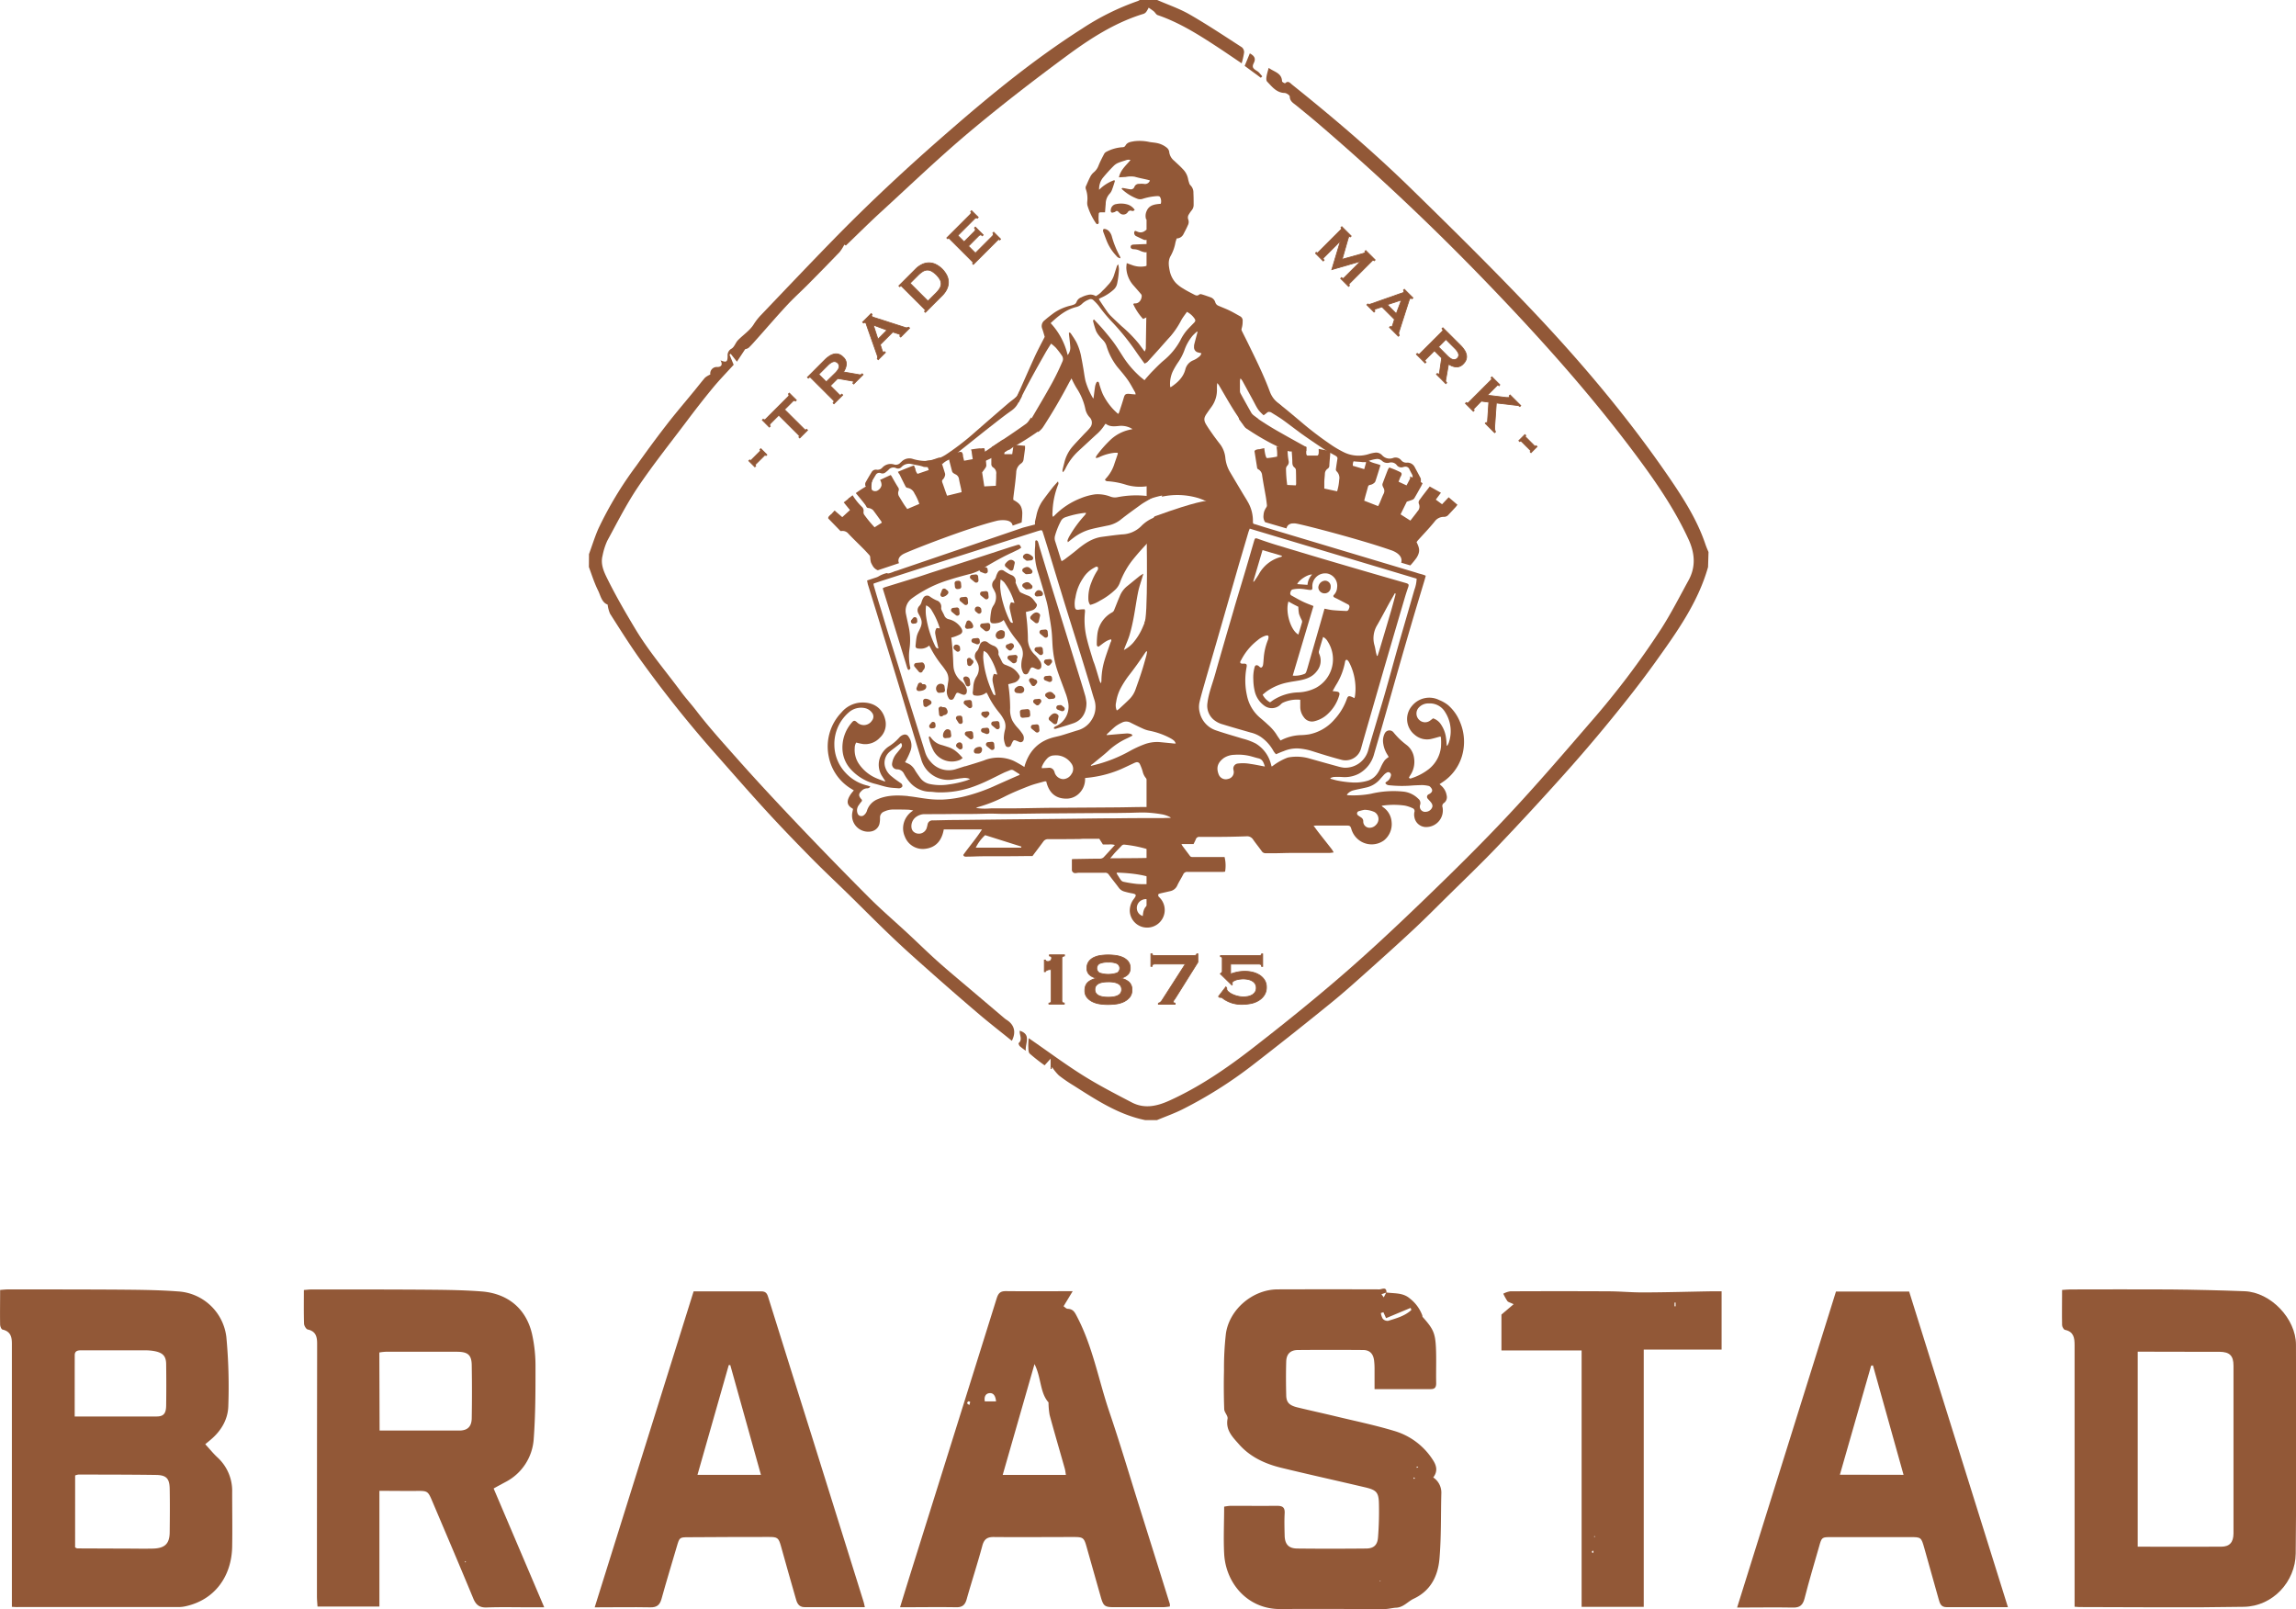 <?xml version="1.0" encoding="UTF-8"?> <svg xmlns="http://www.w3.org/2000/svg" id="Layer_1" data-name="Layer 1" viewBox="0 0 734.29 514.61"><defs><style>.cls-1,.cls-3{fill:#925837;}.cls-2{fill:#87553a;}.cls-3{stroke:#925837;stroke-miterlimit:10;stroke-width:0.25px;}</style></defs><title>Braastad_LOGOKobber_CMYK</title><path class="cls-1" d="M635.73,263.67c0-.23,0-.47,0-.71a1.41,1.41,0,0,1,.06-.42c-2.7-1.52-5.43-3-8.11-4.54a98.31,98.31,0,0,1-9-5.65,3.06,3.06,0,0,1-.74-.82l-.54-.86a34,34,0,0,1-3.14,1.58l-.35.11a4.84,4.84,0,0,1,.27,1.19l1.77,2.39a1.94,1.94,0,0,0,.44.48,78.8,78.8,0,0,0,8.35,5c.67.34,1.35.65,2,1a2.19,2.19,0,0,1,.79.71l.37.09s0,0,0,0l.39.14c.73.19,1.46.4,2.21.53l.44,0c0-.08.9.12.9,0,.78,0,.56-.27,1.38-.26V264l1.27-.07a7.73,7.73,0,0,0,1.13-.18Z" transform="translate(-217.94 -119.5)"></path><path class="cls-1" d="M672.24,273.86a2.88,2.88,0,0,0,.11-.32l0-.15c0-.1,0-.28,0-.33s0-.12,0-.18l0-.15-.09-.35a4.86,4.86,0,0,1-.24-.42c-.51-1-1.07-2-1.6-3a2.62,2.62,0,0,0-2.52-1.5,2.09,2.09,0,0,1-1.86-.79,2.29,2.29,0,0,0-2.54-.71,3.21,3.21,0,0,1-3.58-.91l-.07-.06a2.54,2.54,0,0,0-2.15-.72,11.58,11.58,0,0,0-1.83.39,10.65,10.65,0,0,1-8.2-.55,34.46,34.46,0,0,1-3.5-2,109.79,109.79,0,0,1-10.51-8c-2.4-2-4.71-4-7.2-5.87a9.58,9.58,0,0,1-1.06-.92,7.17,7.17,0,0,1-1.66.67,16.39,16.39,0,0,0-2.93,1.26,1.15,1.15,0,0,1,.4.69s0,0,0,.06l0,0,.13.12.06.05.12.07a1.54,1.54,0,0,1,.68,1.82c.25-.22.47-.41.67-.6a1,1,0,0,1,1.43-.17c1.34.86,2.73,1.65,4,2.57,2,1.45,4,3,6,4.46,2.34,1.66,4.72,3.27,7.12,4.86.93.62,1.95,1.12,2.92,1.68l.32.19a1.33,1.33,0,0,1,.49.28,1.35,1.35,0,0,1,.57.63l.23.1a12.76,12.76,0,0,0,4.52,1.08c0-.06,0-.11.06-.17,1,.22,2.08.16,3.15.33.8,0,1.59-.05,2.38-.09a5.49,5.49,0,0,1-.51-.26,11.54,11.54,0,0,1,2.83-.68,2.35,2.35,0,0,1,1.54.61,2.48,2.48,0,0,0,2.35.59,2.23,2.23,0,0,1,2.42.85,1.78,1.78,0,0,0,1.94.58,3.36,3.36,0,0,1,.55-.13,1.34,1.34,0,0,1,1.54.9c.25.5.51,1,.78,1.5a1.46,1.46,0,0,1,.05,1.43c-.31.65-.58,1.3-.91,2l-.15-.06v0a6.62,6.62,0,0,1-.67,3.09l2.37.72a16.1,16.1,0,0,1,1.95-4.6Z" transform="translate(-217.94 -119.5)"></path><path class="cls-1" d="M592,277.62a27.34,27.34,0,0,0-7.35,1.84v-8.75l8.23.27.81,3.74Z" transform="translate(-217.94 -119.5)"></path><path class="cls-1" d="M584.62,288.81s.61,29.88-.79,29.88c3.21.54,12.12-6.81,12.12-6.81l13.91-27.38-6.08-4.77s-2.59-.16-16.63,4.94Z" transform="translate(-217.94 -119.5)"></path><polygon class="cls-1" points="372.15 106.78 366.41 113.35 366.68 96.78 373.4 99.44 372.15 106.78"></polygon><polygon class="cls-1" points="366.68 85.78 366.68 68.63 369.91 66.19 375.33 66.19 374.24 76.7 369 85.78 366.68 85.78"></polygon><path class="cls-1" d="M584.62,362.14V378.5l58.32-.39s-16.26-10.65-19.78-10.73-9.15,0-10,3.31-6.33-2.53-6.33-2.53-.63-4.14,0-6S584.62,362.14,584.62,362.14Z" transform="translate(-217.94 -119.5)"></path><rect class="cls-1" x="366.68" y="270.15" width="7.27" height="5.09"></rect><rect class="cls-1" x="366.68" y="278.39" width="7.27" height="5.09"></rect><rect class="cls-1" x="366.68" y="286.21" width="3.29" height="5.09"></rect><path class="cls-2" d="M645.78,283.44a29.86,29.86,0,0,0-3.63-1.1c-1.78-.41-3.59-.71-5.39-1-.87-.15-1.76-.21-2.63-.35a.71.71,0,0,1-.51-.38c0-.15.15-.43.32-.53a3.61,3.61,0,0,1,1-.35c.56-.12,1.14-.2,1.72-.3v-9.67l-2.52-.28c0,2.31.13,4.56.07,6.94-1.91,0-3.73.07-5.55.08-.42,0-.68-.21-.71-.72-.08-1.33-.22-2.65-.34-4-.08-.82-.17-1.63-.26-2.47a9.25,9.25,0,0,0-4.18.41c0,.28,0,.58.05.87.41,2.75.81,5.5,1.26,8.24.09.52,0,1.14.49,1.53l.63-.16a5.79,5.79,0,0,1,3-.12,3.43,3.43,0,0,1,.63.32c-.94.39-1.8.69-2.62,1.09a3.22,3.22,0,0,0-1.84,3.19.94.94,0,0,0,.73,1l2.09.63c.06-.94.74-1.17,1.44-1.37a11.13,11.13,0,0,1,4.42-.15c2.34.28,4.67.73,7,1.17,1.42.27,2.81.71,4.22,1a2,2,0,0,0,2.19-1.27A1.9,1.9,0,0,0,645.78,283.44Z" transform="translate(-217.94 -119.5)"></path><path class="cls-2" d="M636.83,267.93c0-.3,0-.44,0-.59,0-1.22,0-1.22-1.16-1.46l-.09,0c-.83-.17-.83-.17-.82-1,0-.61,0-1.21,0-1.89l-2.17-.12a27.43,27.43,0,0,0,.35,4.84Z" transform="translate(-217.94 -119.5)"></path><path class="cls-2" d="M515.92,286.12a29.86,29.86,0,0,0-3.6,1.19c-1.69.7-3.35,1.48-5,2.26-.8.38-1.56.84-2.35,1.23a.71.71,0,0,1-.63,0,.67.67,0,0,1,0-.62,3.61,3.61,0,0,1,.61-.86c.39-.43.81-.82,1.23-1.24l-5.57-7.91-2.22,1.22c1.3,1.91,2.74,3.66,4.06,5.64-1.55,1.13-3,2.21-4.49,3.26a.66.66,0,0,1-1-.18c-.83-1-1.7-2-2.57-3.05-.53-.62-1.08-1.24-1.63-1.87a9.25,9.25,0,0,0-3.18,2.74c.18.22.34.47.54.68,1.92,2,3.83,4,5.78,6,.37.37.67.92,1.29,1l.43-.49a5.79,5.79,0,0,1,2.36-1.81,3.43,3.43,0,0,1,.7-.1c-.55.86-1.07,1.6-1.51,2.4a3.22,3.22,0,0,0,.33,3.67.94.94,0,0,0,1.17.38l2.07-.69c-.5-.8-.07-1.38.39-1.95a11.13,11.13,0,0,1,3.53-2.66c2.08-1.12,4.24-2.1,6.39-3.07,1.32-.59,2.71-1,4-1.6a2,2,0,0,0,1.06-2.3A1.9,1.9,0,0,0,515.92,286.12Z" transform="translate(-217.94 -119.5)"></path><path class="cls-2" d="M499.67,278.6c-.15-.26-.22-.38-.31-.5-.68-1-.68-1-1.79-.52l-.08,0c-.78.33-.78.33-1.27-.38l-1.09-1.55-1.84,1.15a27.43,27.43,0,0,0,3.07,3.75Z" transform="translate(-217.94 -119.5)"></path><path class="cls-1" d="M544,244.62l-.64,1.27a2.77,2.77,0,0,1-.71.82c-.77.64-1.6,1.21-2.35,1.86q-5.09,4.38-10.15,8.8a84,84,0,0,1-9.39,7.32,12.65,12.65,0,0,1-7.25,2.22,15.24,15.24,0,0,1-3.58-.61,3.51,3.51,0,0,0-3.7.88c-.09.09-.2.16-.28.25a1.94,1.94,0,0,1-2.11.61,3.62,3.62,0,0,0-3.71,1,2,2,0,0,1-1.75.69,1.58,1.58,0,0,0-1.59.61c-.67,1.08-1.32,2.17-1.94,3.29a1.2,1.2,0,0,0,.06,1.44,16.37,16.37,0,0,1,1.83-1.35,1.46,1.46,0,0,1,.19-.33l-.11,0,.24-.4c.34-.58.62-1.05.91-1.52a1.28,1.28,0,0,1,1.67-.64,1.51,1.51,0,0,0,1.58-.32,10.13,10.13,0,0,0,.86-.72,2,2,0,0,1,2.45-.57,1.46,1.46,0,0,0,1.66-.3,3.32,3.32,0,0,1,3.3-1c.69.16,1.38.28,2,.4h0a9.81,9.81,0,0,1,1.94.53c.46,0,.92.06,1.38.06l.44-.07h0a8.85,8.85,0,0,1,1-.31l0-.2,2.76-.63c0,.06.27.18.28.24a6.4,6.4,0,0,1,2.17-1.44,1.42,1.42,0,0,1,.39-.42c2-1.5,3.94-3.08,5.9-4.64,2.38-1.89,4.74-3.8,7.13-5.66,2.17-1.69,4.33-3.41,6.6-5a6.43,6.43,0,0,0,2.09-2.41c.38-.69.78-1.37,1.17-2.06A6.48,6.48,0,0,1,544,244.62Z" transform="translate(-217.94 -119.5)"></path><path class="cls-1" d="M547.7,253c-.22.33-.44.66-.68,1a4.5,4.5,0,0,1-.89,1c-3.61,2.59-7.31,5.05-11,7.47,0,0,0,.08,0,.11a1.62,1.62,0,0,1,1.17.42,2.2,2.2,0,0,1,.62,1,1.49,1.49,0,0,1-.22,1.23,6.81,6.81,0,0,1,2.06-.78l.29-.17a5.76,5.76,0,0,1,1.83-1c.38-.27.69-.52,1-.72,1.26-.76,2.55-1.48,3.79-2.26s2.69-1.72,4-2.64a5.94,5.94,0,0,0,1.2-1.18A7.18,7.18,0,0,1,547.7,253Z" transform="translate(-217.94 -119.5)"></path><path class="cls-1" d="M619.55,263.43l2.72-.61s.32,3.15.9,3.19a27.25,27.25,0,0,0,3.21-.48,12.78,12.78,0,0,0-.21-3.16c1.08,0,3.28-.18,3.28-.18l-.21,5.43-1,.91.61,7h4.63l-.46-8.14,5.29.83,3.05,16.62L635,286.14l-6.89,1.22-4.84-1.78,1-3.82-2.07-12.5-1.9-1Z" transform="translate(-217.94 -119.5)"></path><path class="cls-2" d="M496.92,272.57s-.61,3,0,4.23-2.08-1.5-2.19-2S496.92,272.57,496.92,272.57Z" transform="translate(-217.94 -119.5)"></path><polygon class="cls-1" points="320.81 140.56 313.02 145.76 314.04 147.91 321.76 144.35 320.81 140.56"></polygon><path class="cls-1" d="M545.1,297.65a.74.74,0,0,0,.27.5l.64.52a.73.73,0,0,0,.53.16l1.17-.11a.73.73,0,0,0,.62-.52.75.75,0,0,0-.25-.79c-.59-.49-1.84-1.47-2.82-.3A.75.75,0,0,0,545.1,297.65Z" transform="translate(-217.94 -119.5)"></path><path class="cls-1" d="M541.7,331.47a.74.74,0,0,0,.54.16,1,1,0,0,0,.91-1.19c0-.18,0-.22.05-.3a.73.73,0,0,0-.64-1.19l-1.75.17a.73.73,0,0,0-.63.51.74.74,0,0,0,.23.78Z" transform="translate(-217.94 -119.5)"></path><rect class="cls-1" x="523.29" y="305.23" width="2.05" height="2.63" rx="0.73" ry="0.73" transform="translate(-244.96 -67.72) rotate(-5.51)"></rect><path class="cls-1" d="M528.8,303.34a.73.73,0,0,0-.63.51.74.74,0,0,0,.23.78l1.28,1.05a.75.75,0,0,0,.54.16.68.68,0,0,0,.27-.08.73.73,0,0,0,.38-.71l-.11-1.17a.73.73,0,0,0-.8-.66Z" transform="translate(-217.94 -119.5)"></path><rect class="cls-1" x="544.17" y="346.34" width="3.22" height="2.63" rx="0.73" ry="0.73" transform="translate(-248.81 -65.47) rotate(-5.51)"></rect><path class="cls-1" d="M518.74,309.41a.73.73,0,0,0,.75,1,2.7,2.7,0,0,0,1.61-1,.75.75,0,0,0-.1-1l-.64-.52a.84.84,0,0,0-.65-.14.72.72,0,0,0-.5.44Z" transform="translate(-217.94 -119.5)"></path><path class="cls-1" d="M550.08,308.26c-.76.07-1.1.88-1.17,1a.73.73,0,0,0,.76,1l1.16-.11a.73.73,0,0,0,.55-1.12A1.38,1.38,0,0,0,550.08,308.26Z" transform="translate(-217.94 -119.5)"></path><path class="cls-1" d="M525.47,310.5a.73.73,0,0,0-.63.51.74.74,0,0,0,.23.78l1.28,1.05a.75.75,0,0,0,.54.16.69.69,0,0,0,.27-.08.73.73,0,0,0,.38-.71l-.11-1.17a.73.73,0,0,0-.8-.66Z" transform="translate(-217.94 -119.5)"></path><path class="cls-1" d="M544.37,341.21a1.25,1.25,0,0,0,.95-.48,1.19,1.19,0,0,0-.09-1.4.73.73,0,0,0-.15-.17,1.75,1.75,0,0,0-2.09.14c-.75.53-.65,1.07-.57,1.28a1,1,0,0,0,1,.57A3.22,3.22,0,0,0,544.37,341.21Z" transform="translate(-217.94 -119.5)"></path><path class="cls-1" d="M522.76,313.91a.73.73,0,0,0-.63.51.74.74,0,0,0,.23.78l1.28,1.05a.75.75,0,0,0,.54.16.67.67,0,0,0,.27-.08.73.73,0,0,0,.38-.71l-.11-1.17a.73.73,0,0,0-.8-.66Z" transform="translate(-217.94 -119.5)"></path><path class="cls-1" d="M531.44,315.66a.72.72,0,0,0,.38-.71l-.06-.59a.74.74,0,0,0-.26-.5,1.24,1.24,0,0,0-1.32-.28.92.92,0,0,0-.46,1,.72.72,0,0,0,.26.49l.64.53a.73.73,0,0,0,.54.17A.69.69,0,0,0,531.44,315.66Z" transform="translate(-217.94 -119.5)"></path><path class="cls-1" d="M526.62,319.61a.73.73,0,0,0,.75,1l1.16-.11a.73.73,0,0,0,.66-.8,2.68,2.68,0,0,0-1-1.6.73.73,0,0,0-.66-.14.71.71,0,0,0-.49.44Z" transform="translate(-217.94 -119.5)"></path><path class="cls-1" d="M524.63,327.83a.72.72,0,0,0,.38-.71l-.06-.59a.74.74,0,0,0-.26-.5,1.24,1.24,0,0,0-1.32-.28.92.92,0,0,0-.46,1,.72.72,0,0,0,.26.49l.64.53a.73.73,0,0,0,.54.17A.69.69,0,0,0,524.63,327.83Z" transform="translate(-217.94 -119.5)"></path><path class="cls-1" d="M531.43,319.41a.74.74,0,0,0,.23.78l1.28,1.05a.74.74,0,0,0,.54.16c1.31-.13,1.18-1.5,1.13-2a.73.73,0,0,0-.8-.66l-1.75.17A.73.73,0,0,0,531.43,319.41Z" transform="translate(-217.94 -119.5)"></path><path class="cls-1" d="M537.24,323.88a.8.8,0,0,0,.33,0l.59-.06c1.31-.13,1.17-1.5,1.12-2a.74.74,0,0,0-.26-.5,1.49,1.49,0,0,0-1.65-.08,1.71,1.71,0,0,0-1,1.49A1.26,1.26,0,0,0,537.24,323.88Z" transform="translate(-217.94 -119.5)"></path><path class="cls-1" d="M540.49,327.38a.76.76,0,0,0,.54.16.72.72,0,0,0,.49-.26l.53-.64a.74.74,0,0,0,.17-.54,1,1,0,0,0-.47-.8,1.18,1.18,0,0,0-1.13.11,1.64,1.64,0,0,1-.37.14.73.73,0,0,0-.63.51.74.74,0,0,0,.23.78Z" transform="translate(-217.94 -119.5)"></path><path class="cls-1" d="M550.89,329a.68.68,0,0,0,.27-.08.73.73,0,0,0,.38-.71l-.11-1.17a.73.73,0,0,0-.8-.66l-1.17.11a.73.73,0,0,0-.63.51.74.74,0,0,0,.23.78l1.28,1.05A.75.75,0,0,0,550.89,329Z" transform="translate(-217.94 -119.5)"></path><path class="cls-1" d="M511.79,334.33a.73.73,0,0,0,.63.27.69.69,0,0,0,.21-.05.73.73,0,0,0,.45-.63s0,0,.08-.05a1.56,1.56,0,0,0,.22-2.17.72.72,0,0,0-.69-.34l-1.75.17a.73.73,0,0,0-.61.45.72.72,0,0,0,.11.74Z" transform="translate(-217.94 -119.5)"></path><path class="cls-1" d="M528.09,332.5a.75.75,0,0,0,.5-.26l.52-.64a.73.73,0,0,0,.06-.78.77.77,0,0,0-.55-.4.73.73,0,0,0-1.43.25l.11,1.17a.73.73,0,0,0,.51.63A.67.67,0,0,0,528.09,332.5Z" transform="translate(-217.94 -119.5)"></path><path class="cls-1" d="M526.65,335.87a.74.74,0,0,0-.56.36.72.72,0,0,0,0,.66l.75,1.69a.73.73,0,0,0,.74.43l.11,0a.73.73,0,0,0,.54-.78l-.11-1.16A1.29,1.29,0,0,0,526.65,335.87Z" transform="translate(-217.94 -119.5)"></path><path class="cls-1" d="M511.82,340.53c.74-.07,2.47-.24,2.35-1.55a.73.73,0,0,0-.8-.66l-.45,0a.74.74,0,0,0-.59-.5.8.8,0,0,0-.78.46l-.47,1.22a.73.73,0,0,0,.75,1Z" transform="translate(-217.94 -119.5)"></path><path class="cls-1" d="M517.82,338.54a1.63,1.63,0,0,0-.17,2.2.72.72,0,0,0,.69.34l1.16-.11a.73.73,0,0,0,.66-.8L520,339a.73.73,0,0,0-.26-.5A1.51,1.51,0,0,0,517.82,338.54Z" transform="translate(-217.94 -119.5)"></path><path class="cls-1" d="M548.84,336.75a1.5,1.5,0,0,0-1.15-.39.73.73,0,0,0-.55,1.11l.69,1.11a.75.75,0,0,0,.61.34h.08a.72.72,0,0,0,.5-.27l.52-.64a.79.79,0,0,0,0-.84A.81.81,0,0,0,548.84,336.75Z" transform="translate(-217.94 -119.5)"></path><path class="cls-1" d="M515.84,344.23a.72.72,0,0,0-.26-.61,2.53,2.53,0,0,0-1.76-.64.73.73,0,0,0-.66.8l.11,1.17a.74.74,0,0,0,.41.59.71.71,0,0,0,.39.07.73.73,0,0,0,.32-.11l1.11-.69A.73.73,0,0,0,515.84,344.23Z" transform="translate(-217.94 -119.5)"></path><path class="cls-1" d="M526.17,344a.74.74,0,0,0,.23.78l1.28,1.05a.76.76,0,0,0,.54.16.69.69,0,0,0,.27-.08.73.73,0,0,0,.38-.71l-.11-1.17a.73.73,0,0,0-.8-.66l-1.17.11A.73.73,0,0,0,526.17,344Z" transform="translate(-217.94 -119.5)"></path><path class="cls-1" d="M519.37,345.68a.76.76,0,0,0-1.27.57l.17,1.74a.73.73,0,0,0,.51.63.67.67,0,0,0,.28,0,.75.75,0,0,0,.5-.26,1,1,0,0,1,.39-.16,1.27,1.27,0,0,0,1-.7,1.36,1.36,0,0,0-.19-1.15C520.64,346,520.32,345.59,519.37,345.68Z" transform="translate(-217.94 -119.5)"></path><path class="cls-1" d="M533.6,347l-1.17.11a.73.73,0,0,0-.4,1.29l.64.53a.74.74,0,0,0,1-.09l.53-.64a.74.74,0,0,0,.08-.81A.73.73,0,0,0,533.6,347Z" transform="translate(-217.94 -119.5)"></path><path class="cls-1" d="M525.83,350.2l-.11-1.16a.73.73,0,0,0-.8-.66l-.59.06a.73.73,0,0,0-.55,1.12l.7,1.1a.73.73,0,0,0,.69.34l.17,0A.74.74,0,0,0,525.83,350.2Z" transform="translate(-217.94 -119.5)"></path><path class="cls-1" d="M517.15,351.62l-.06-.59a.73.73,0,0,0-.51-.63.72.72,0,0,0-.78.23l-.53.64a.74.74,0,0,0-.08.81.73.73,0,0,0,.71.38l.59-.06A.73.73,0,0,0,517.15,351.62Z" transform="translate(-217.94 -119.5)"></path><path class="cls-1" d="M511.3,318.13l-.06-.59a.73.73,0,0,0-.51-.63.72.72,0,0,0-.78.23l-.53.64a.74.74,0,0,0-.08.81.73.73,0,0,0,.71.38l.59-.06A.73.73,0,0,0,511.3,318.13Z" transform="translate(-217.94 -119.5)"></path><path class="cls-1" d="M557.58,345.17A.74.74,0,0,0,557,345l-.58.06a.73.73,0,0,0-.19,1.41l1.22.47a.67.67,0,0,0,.33,0,.73.73,0,0,0,.4-1.3Z" transform="translate(-217.94 -119.5)"></path><path class="cls-1" d="M520.47,352.85a2.3,2.3,0,0,0-.94,2.07.73.73,0,0,0,.8.66l1.17-.11a.73.73,0,0,0,.66-.8L522,353.5a.74.74,0,0,0-.27-.5A1.12,1.12,0,0,0,520.47,352.85Z" transform="translate(-217.94 -119.5)"></path><path class="cls-1" d="M533.52,352.25l-1.17.11a.73.73,0,0,0-.19,1.41l1.22.47a.73.73,0,0,0,.33,0,.71.71,0,0,0,.37-.14.74.74,0,0,0,.29-.65l-.06-.58A.73.73,0,0,0,533.52,352.25Z" transform="translate(-217.94 -119.5)"></path><path class="cls-1" d="M529.24,355.16l-.11-1.17a.73.73,0,0,0-.8-.66l-1.17.11a.73.73,0,0,0-.63.51.74.74,0,0,0,.23.78l1.28,1.05a.75.75,0,0,0,.54.16.69.69,0,0,0,.27-.08A.73.73,0,0,0,529.24,355.16Z" transform="translate(-217.94 -119.5)"></path><path class="cls-1" d="M536,358.57l-.11-1.17a.73.73,0,0,0-.8-.66l-1.17.11a.73.73,0,0,0-.63.51.74.74,0,0,0,.23.78l1.28,1.05a.75.75,0,0,0,.54.16.69.69,0,0,0,.27-.08A.73.73,0,0,0,536,358.57Z" transform="translate(-217.94 -119.5)"></path><path class="cls-1" d="M536.78,350.12l-1.17.11a.73.73,0,0,0-.63.51.74.74,0,0,0,.23.78l1.28,1.05a.76.76,0,0,0,.54.16.67.67,0,0,0,.27-.08.73.73,0,0,0,.38-.71l-.11-1.17A.73.73,0,0,0,536.78,350.12Z" transform="translate(-217.94 -119.5)"></path><path class="cls-1" d="M553.62,343.08l1.17-.11a.73.73,0,0,0,.4-1.29,2.93,2.93,0,0,1-.28-.28c-.5-.53-1.09-1-2.37-.2a.73.73,0,0,0-.34.57.72.72,0,0,0,.26.61l.64.53A.74.74,0,0,0,553.62,343.08Z" transform="translate(-217.94 -119.5)"></path><path class="cls-1" d="M553.5,348.86a.74.74,0,0,0-.17.54.75.75,0,0,0,.26.5l1.28,1.05a.74.74,0,0,0,.54.16l.16,0a.74.74,0,0,0,.48-.53l.41-1.8a.73.73,0,0,0-.24-.73C555,347,554,348.26,553.5,348.86Z" transform="translate(-217.94 -119.5)"></path><path class="cls-1" d="M550.2,343l-1.17.11a.73.73,0,0,0-.4,1.29l.64.53a.74.74,0,0,0,1-.09l.53-.64a.74.74,0,0,0,.08-.81A.73.73,0,0,0,550.2,343Z" transform="translate(-217.94 -119.5)"></path><path class="cls-1" d="M530.46,323.56l-1.17.11a.73.73,0,0,0-.19,1.41l1.22.47a.73.73,0,0,0,.33,0,.71.71,0,0,0,.37-.14.74.74,0,0,0,.29-.65l-.06-.58A.73.73,0,0,0,530.46,323.56Z" transform="translate(-217.94 -119.5)"></path><path class="cls-1" d="M549.46,351.17l-1.17.11a.73.73,0,0,0-.63.51.74.74,0,0,0,.23.78l1.28,1.05a.76.76,0,0,0,.54.16.67.67,0,0,0,.27-.08.73.73,0,0,0,.38-.71l-.11-1.17A.73.73,0,0,0,549.46,351.17Z" transform="translate(-217.94 -119.5)"></path><path class="cls-1" d="M546.3,308l1.17-.11a.73.73,0,0,0,.4-1.29,2.93,2.93,0,0,1-.28-.28c-.5-.53-1.09-1-2.37-.2a.73.73,0,0,0-.34.57.72.72,0,0,0,.26.61l.64.53A.74.74,0,0,0,546.3,308Z" transform="translate(-217.94 -119.5)"></path><path class="cls-1" d="M547.6,316.56a.74.74,0,0,0-.17.54.75.75,0,0,0,.26.5l1.28,1.05a.74.74,0,0,0,.54.16l.16,0a.74.74,0,0,0,.48-.53l.41-1.8a.73.73,0,0,0-.24-.73C549.12,314.75,548.1,316,547.6,316.56Z" transform="translate(-217.94 -119.5)"></path><path class="cls-1" d="M552.21,320.83l-1.17.11a.73.73,0,0,0-.63.51.74.74,0,0,0,.23.78l1.28,1.05a.76.76,0,0,0,.54.16.67.67,0,0,0,.27-.08.73.73,0,0,0,.38-.71l-.11-1.17A.73.73,0,0,0,552.21,320.83Z" transform="translate(-217.94 -119.5)"></path><path class="cls-1" d="M546.3,303.14l1.17-.11a.73.73,0,0,0,.4-1.29,2.93,2.93,0,0,1-.28-.28c-.5-.53-1.09-1-2.37-.2a.73.73,0,0,0-.34.57.72.72,0,0,0,.26.61l.64.53A.74.74,0,0,0,546.3,303.14Z" transform="translate(-217.94 -119.5)"></path><path class="cls-1" d="M539.49,299.74a.74.74,0,0,0-.17.54.75.75,0,0,0,.26.5l1.28,1.05a.74.74,0,0,0,.54.16l.16,0a.74.74,0,0,0,.48-.53l.41-1.8a.73.73,0,0,0-.24-.73C541,297.92,540,299.14,539.49,299.74Z" transform="translate(-217.94 -119.5)"></path><path class="cls-1" d="M533,300.91l-1.17.11a.73.73,0,0,0-.19,1.41l1.22.47a.73.73,0,0,0,.33,0,.71.71,0,0,0,.37-.14.74.74,0,0,0,.29-.65l-.06-.58A.73.73,0,0,0,533,300.91Z" transform="translate(-217.94 -119.5)"></path><path class="cls-1" d="M533.21,308.56l-1.17.11a.73.73,0,0,0-.63.51.74.74,0,0,0,.23.78l1.28,1.05a.76.76,0,0,0,.54.16.67.67,0,0,0,.27-.08.73.73,0,0,0,.38-.71l-.11-1.17A.73.73,0,0,0,533.21,308.56Z" transform="translate(-217.94 -119.5)"></path><path class="cls-1" d="M553.66,330.3l-1.17.11a.73.73,0,0,0-.4,1.29l.64.53a.74.74,0,0,0,1-.09l.53-.64a.74.74,0,0,0,.08-.81A.73.73,0,0,0,553.66,330.3Z" transform="translate(-217.94 -119.5)"></path><path class="cls-1" d="M553.59,335.6l-1.17.11a.73.73,0,0,0-.19,1.41l1.22.47a.73.73,0,0,0,.33,0,.71.71,0,0,0,.37-.14.74.74,0,0,0,.29-.65l-.06-.58A.73.73,0,0,0,553.59,335.6Z" transform="translate(-217.94 -119.5)"></path><path class="cls-1" d="M525.08,356.95a1.15,1.15,0,0,0-1.22.53.73.73,0,0,0,.1,1l.64.53a.73.73,0,0,0,.54.17.69.69,0,0,0,.27-.08.72.72,0,0,0,.38-.71l-.06-.59A1,1,0,0,0,525.08,356.95Z" transform="translate(-217.94 -119.5)"></path><path class="cls-1" d="M531.17,358.35c-1.15.11-1.84.69-1.77,1.49a.73.73,0,0,0,.8.66,1.31,1.31,0,0,1,.28,0,2,2,0,0,0,.54,0,1,1,0,0,0,.61-.27A1.49,1.49,0,0,0,532,359,.73.73,0,0,0,531.17,358.35Z" transform="translate(-217.94 -119.5)"></path><path class="cls-1" d="M498.85,300.5s4,.76,5-1.66,14.71-8.51,14.71-8.51,2.44-6.23-1.88-5.92a87.91,87.91,0,0,0-9.71,1.43l-7.3-9a2.75,2.75,0,0,1-2.75,0,2.43,2.43,0,0,1-1.21-2.14l-3.4,2.6,3.55,3.91,1.45.7,3.64,5-3.64,2.13-4-5.61-1-1.39-2.54-3.43-2,1.56,2,2.46-2.46,2.26-2.46-2.11-1.68,1.83,4.14,3.64h1.17l8.56,8.3Z" transform="translate(-217.94 -119.5)"></path><path class="cls-3" d="M459.59,268a.28.28,0,0,0-.09.28.54.54,0,0,0,.14.25l-.29.29-1.94-1.94.29-.29c.19.19.37.21.54,0l2.78-2.78a.28.28,0,0,0,.09-.28.55.55,0,0,0-.14-.25l.29-.29,1.94,1.94-.29.29c-.2-.2-.37-.21-.53,0Z" transform="translate(-217.94 -119.5)"></path><path class="cls-3" d="M475.27,256.86q.29.29.65-.07l.29.29-2.5,2.5-.29-.29a.42.42,0,0,0,.13-.28.37.37,0,0,0-.13-.31L467,252.29,464.31,255a.78.78,0,0,0-.2.37.45.45,0,0,0,.17.45l-.29.29-2.26-2.26.29-.29a.46.46,0,0,0,.45.17.77.77,0,0,0,.36-.21l7.21-7.21a.78.78,0,0,0,.21-.36.46.46,0,0,0-.17-.44l.29-.29,2.26,2.26-.29.29a.45.45,0,0,0-.44-.17.79.79,0,0,0-.37.2l-2.68,2.68Z" transform="translate(-217.94 -119.5)"></path><path class="cls-3" d="M481.67,234.64a9.58,9.58,0,0,1,1.55-1.27,4.53,4.53,0,0,1,1.52-.65,2.84,2.84,0,0,1,1.47.08,3.61,3.61,0,0,1,1.41.93,2.91,2.91,0,0,1,1,2.26,4.81,4.81,0,0,1-.95,2.46l5.22.91a.62.62,0,0,0,.46-.08,1.8,1.8,0,0,0,.32-.25l.29.29-3,3-.29-.29a.82.82,0,0,0,.2-.3.21.21,0,0,0,0-.23.51.51,0,0,0-.25-.12l-.48-.09-4.3-.73-2.32,2.32,2.87,2.87a.35.35,0,0,0,.32.11,1,1,0,0,0,.46-.31l.29.29-2.81,2.81-.29-.29q.47-.47.18-.76l-7.33-7.33c-.19-.19-.45-.13-.76.18l-.29-.29Zm3.36,4.2a6.4,6.4,0,0,0,.89-1.06,2.46,2.46,0,0,0,.37-.87,1.32,1.32,0,0,0-.05-.7,1.72,1.72,0,0,0-1-1,1.35,1.35,0,0,0-.7-.05,2.42,2.42,0,0,0-.87.37,6.25,6.25,0,0,0-1.06.89l-2.81,2.81,2.39,2.39Z" transform="translate(-217.94 -119.5)"></path><path class="cls-3" d="M498.49,234.22a.67.67,0,0,0,.13-.54,5,5,0,0,0-.17-.64l-3.27-9.28c-.06-.22-.12-.41-.18-.59a1,1,0,0,0-.22-.4.34.34,0,0,0-.34-.11,1.53,1.53,0,0,0-.34.15l-.29-.29,2.75-2.75.29.29a2.19,2.19,0,0,0-.14.32.33.33,0,0,0,.12.35.88.88,0,0,0,.32.2l.51.17,9.94,3.19a.75.75,0,0,0,.48,0,4.29,4.29,0,0,0,.48-.15l.29.29L506,227.31l-.29-.29a.52.52,0,0,0,.11-.21.22.22,0,0,0,0-.24,1.42,1.42,0,0,0-.55-.29l-1.81-.58-4,4,.56,1.73a1.93,1.93,0,0,0,.32.65c.12.12.28.08.49-.13l.29.29-2.31,2.31Zm3.12-9.13-4.36-1.63,1.47,4.53Z" transform="translate(-217.94 -119.5)"></path><path class="cls-3" d="M510.79,205.52a7.32,7.32,0,0,1,1.93-1.4,5,5,0,0,1,4.34-.13,7.9,7.9,0,0,1,3.76,3.76,5,5,0,0,1-.13,4.34,7.32,7.32,0,0,1-1.41,1.92l-5.39,5.39-.29-.29c.25-.25.28-.47.08-.66l-7.33-7.33c-.19-.19-.42-.17-.66.08l-.29-.29Zm6.45,7.75a8.6,8.6,0,0,0,1.2-1.46,3,3,0,0,0,.48-1.4,2.83,2.83,0,0,0-.32-1.44,7.4,7.4,0,0,0-2.77-2.77,2.84,2.84,0,0,0-1.44-.32,2.94,2.94,0,0,0-1.4.48,8.67,8.67,0,0,0-1.46,1.2L509,210.08l5.71,5.71Z" transform="translate(-217.94 -119.5)"></path><path class="cls-3" d="M530.5,189.3a.42.42,0,0,0-.4-.13,1.33,1.33,0,0,0-.57.39l-5.26,5.26,2,2,3.18-3.18a1.62,1.62,0,0,0,.41-.59q.09-.27-.28-.64l.29-.29,2.52,2.52-.29.29c-.24-.24-.46-.34-.65-.3a1.41,1.41,0,0,0-.61.4l-3.18,3.18,2.23,2.23,5.43-5.43a.91.91,0,0,0,.28-.51.5.5,0,0,0-.15-.46l.29-.29,2.21,2.21-.29.29c-.16-.16-.31-.2-.43-.12a3.14,3.14,0,0,0-.43.37l-7.57,7.57-.29-.29a.42.42,0,0,0,.13-.28.37.37,0,0,0-.13-.31l-7.33-7.32a.37.37,0,0,0-.31-.13.44.44,0,0,0-.28.13l-.29-.29,7.41-7.41a1.14,1.14,0,0,0,.37-.58.47.47,0,0,0-.14-.42l.29-.29L530.8,189Z" transform="translate(-217.94 -119.5)"></path><path class="cls-3" d="M638.87,200.19a.51.51,0,0,0,.3.15.36.36,0,0,0,.32-.12l7.36-7.36a.31.31,0,0,0,.1-.3.61.61,0,0,0-.17-.28l.29-.29,3,3-.29.29a.5.5,0,0,0-.22-.12.23.23,0,0,0-.24.05.74.74,0,0,0-.14.28c0,.13-.09.27-.13.42l-1.87,6.52,6.49-1.81.5-.16a.74.74,0,0,0,.27-.16c.12-.12.11-.25,0-.39l.29-.29,3,3-.29.29a.62.62,0,0,0-.28-.17.3.3,0,0,0-.3.1l-7.36,7.36a.35.35,0,0,0-.12.32.49.49,0,0,0,.15.3l-.29.29-2.55-2.55.29-.29c.29.29.53.34.73.15l5.36-5.36,0,0-9.2,2.67,0,0,2.75-9.15,0,0-5.37,5.37q-.29.29.16.74l-.29.29-2.44-2.44Z" transform="translate(-217.94 -119.5)"></path><path class="cls-3" d="M655.37,216.7a.66.66,0,0,0,.54.12,4.3,4.3,0,0,0,.64-.17l9.28-3.27.59-.18a1,1,0,0,0,.4-.22.34.34,0,0,0,.11-.34,1.4,1.4,0,0,0-.15-.34l.29-.29,2.75,2.75-.29.29a1.75,1.75,0,0,0-.32-.14.33.33,0,0,0-.35.12.89.89,0,0,0-.2.32c0,.12-.11.29-.17.51l-3.19,9.94a.75.75,0,0,0,0,.48,4.91,4.91,0,0,0,.15.48l-.29.29-2.86-2.86.29-.29a.47.47,0,0,0,.21.11.22.22,0,0,0,.24,0,1.46,1.46,0,0,0,.29-.55l.58-1.81-4-4-1.73.56a2,2,0,0,0-.64.32c-.12.12-.08.28.13.49l-.29.29L655.08,217Zm9.12,3.12,1.64-4.36-4.52,1.48Z" transform="translate(-217.94 -119.5)"></path><path class="cls-3" d="M685,229.91a9.66,9.66,0,0,1,1.27,1.55,4.49,4.49,0,0,1,.65,1.52,2.82,2.82,0,0,1-.08,1.47,3.54,3.54,0,0,1-.92,1.42,2.92,2.92,0,0,1-2.26,1,4.84,4.84,0,0,1-2.46-.95l-.91,5.22a.62.62,0,0,0,.08.46,1.89,1.89,0,0,0,.25.32l-.29.29-3-3,.29-.29a.86.86,0,0,0,.3.21.21.21,0,0,0,.23,0,.56.56,0,0,0,.12-.25q0-.17.09-.48L679,234l-2.32-2.32-2.87,2.87a.35.35,0,0,0-.11.32,1,1,0,0,0,.31.45l-.29.29-2.81-2.81.29-.29c.31.32.57.37.76.18l7.32-7.32c.19-.19.13-.45-.18-.76l.29-.29Zm-4.2,3.35a6.31,6.31,0,0,0,1.06.89,2.42,2.42,0,0,0,.86.36,1.31,1.31,0,0,0,.7-.05,1.62,1.62,0,0,0,.58-.38,1.65,1.65,0,0,0,.38-.57,1.32,1.32,0,0,0,.05-.71,2.43,2.43,0,0,0-.37-.86,6.31,6.31,0,0,0-.89-1.07l-2.81-2.81L678,230.45Z" transform="translate(-217.94 -119.5)"></path><path class="cls-3" d="M689.39,250.14a.35.35,0,0,0-.12.31.52.52,0,0,0,.15.3l-.29.29-2.53-2.53.29-.29c.24.23.45.26.65.07l7.32-7.32c.19-.19.17-.41-.07-.65l.29-.29,2.53,2.53-.29.29a.51.51,0,0,0-.3-.15.35.35,0,0,0-.32.12l-3.07,3.07,6,.73.67,0a.45.45,0,0,0,.33-.07.24.24,0,0,0,.09-.23.39.39,0,0,0-.12-.22l.29-.29,3.41,3.41-.29.29a1.31,1.31,0,0,0-.83-.34l-6.69-.78-.51,7.33a5.87,5.87,0,0,0,0,1,2.29,2.29,0,0,0,.25.88l-.29.29-3-3,.29-.29c.14.14.25.17.32.1a1.3,1.3,0,0,0,.13-.58l.4-6-2.41-.32Z" transform="translate(-217.94 -119.5)"></path><path class="cls-3" d="M704.5,260.67a.28.28,0,0,0-.28-.09.53.53,0,0,0-.25.14l-.29-.29,1.94-1.94.3.29c-.2.19-.21.37,0,.54l2.77,2.78a.29.29,0,0,0,.29.09.58.58,0,0,0,.25-.14l.29.29-1.94,1.94-.29-.29c.2-.19.21-.37,0-.54Z" transform="translate(-217.94 -119.5)"></path><g id="ugUi2b"><path class="cls-1" d="M764.2,300.85c-3.22,11.39-10,20.83-16.74,30.25-4.55,6.36-9.41,12.53-14.36,18.59q-7.64,9.36-15.73,18.35-10.07,11.23-20.48,22.15c-5.19,5.44-10.63,10.65-16,15.94-3.49,3.45-6.95,6.94-10.53,10.3-4.45,4.17-9,8.26-13.54,12.33-4.39,3.92-8.75,7.88-13.32,11.59q-12.49,10.15-25.23,20a138.16,138.16,0,0,1-22,13.86c-2.68,1.36-5.54,2.36-8.31,3.52h-3.78c-8.52-1.74-15.62-6.43-22.8-11a47.38,47.38,0,0,1-4.8-3.29,16,16,0,0,1-2.18-2.67l-.15.61-.31,0v-3.29l-1.92,2.12a57.85,57.85,0,0,1-4.76-3.74c-.48-.45-.41-1.56-.46-2.37a23.4,23.4,0,0,1,.13-2.58c5.83,4,11.4,8.17,17.25,11.85,5.06,3.18,10.4,5.93,15.7,8.7,4.09,2.14,8.12,1.22,12.13-.61,9.62-4.38,18.28-10.32,26.57-16.76,9.56-7.43,19-15,28.18-22.94,9-7.77,17.68-15.9,26.23-24.15,9.26-8.92,18.44-17.94,27.23-27.32,9.06-9.66,17.7-19.73,26.36-29.76a265.54,265.54,0,0,0,22.64-29.93c3.2-5,5.89-10.3,8.74-15.5,2.42-4.41,2-8.84-.09-13.28-4.09-8.87-9.5-16.94-15.26-24.77-15.12-20.55-32.12-39.49-49.82-57.82Q667.11,182.63,639,158.59c-2.13-1.82-4.32-3.58-6.48-5.35-.94-.77-2.07-1.32-2.1-2.87,0-.41-1.07-1.13-1.67-1.14-2.61-.07-4.06-2.09-5.54-3.6-.7-.72.07-2.88.47-4.43,1.73,1.31,4.19,1.61,4.27,4.29,0,.24.88.71,1,.64,1-1,1.65,0,2.3.5,13,10.41,25.69,21.22,37.62,32.85,12.82,12.51,25.58,25.09,37.92,38.06,16.21,17,31.46,35,44.78,54.4,4.65,6.79,9.11,13.72,11.77,21.6.29.85.64,1.68,1,2.51Z" transform="translate(-217.94 -119.5)"></path><path class="cls-1" d="M406.3,296.73c1-2.72,1.85-5.5,3-8.13a117.45,117.45,0,0,1,12.19-20.21c3-4.22,6.07-8.44,9.26-12.55,3-3.93,6.27-7.71,9.41-11.56,1.08-1.32,2.13-2.68,3.26-4a7.18,7.18,0,0,1,1.69-1,2.08,2.08,0,0,1,2.3-2.4c1.36-.05,1.68-.89.95-2.13,1.91.75,2.27.51,2.28-1.4a2.39,2.39,0,0,1,1.27-2.35c.89-.54,1.26-1.86,2-2.66,1.68-1.73,3.84-3.12,5.07-5.1a18.05,18.05,0,0,1,2.35-3c7.53-7.88,15-15.77,22.63-23.59,12-12.32,24.56-24,37.5-35.22,13.55-11.8,27.45-23.16,42.64-32.83a80.08,80.08,0,0,1,17.76-8.78,3.49,3.49,0,0,0,.58-.33H588c3.49,1.53,7.15,2.76,10.43,4.65,5.69,3.27,11.17,6.93,16.69,10.49a2.09,2.09,0,0,1,.7,1.65,25,25,0,0,1-.78,3.47c-2.89-1.94-5.56-3.79-8.28-5.56-5.89-3.85-11.86-7.56-18.58-9.86-.5-.17-.8-.84-1.25-1.21s-1.08-.78-1.63-1.17a10.66,10.66,0,0,1-.76,1.32,1.87,1.87,0,0,1-.86.65c-9.11,2.77-17,7.86-24.54,13.42-10.57,7.81-21,15.84-31.07,24.29-9.59,8.05-18.64,16.73-27.88,25.2-4,3.63-7.77,7.42-11.73,11.2l-.49-.29a14.37,14.37,0,0,1-1.5,2.37q-5,5.2-10.06,10.29c-2.24,2.26-4.62,4.4-6.79,6.73-3.22,3.47-6.3,7.06-9.45,10.59-.91,1-1.8,2.07-2.79,3a2.59,2.59,0,0,1-1.12.45l-2.64,4-2-2.52-.38.26,1.34,3.25c-2.22,2.45-4.55,4.84-6.66,7.39-2.86,3.47-5.61,7-8.32,10.62-5.27,7-10.73,13.84-15.62,21.08-3.69,5.47-6.68,11.42-9.84,17.23a21,21,0,0,0-1.49,4.72c-.79,3,.67,5.67,1.89,8.12,2.63,5.25,5.59,10.34,8.61,15.37,4.3,7.16,9.75,13.5,14.7,20.2,1.49,2,3.21,3.87,4.73,5.86,4.1,5.35,8.63,10.33,13.09,15.37,6.4,7.22,13,14.28,19.65,21.28q11.16,11.73,22.59,23.19c3.94,3.94,8.18,7.57,12.27,11.36,3.24,3,6.39,6.11,9.69,9.06s6.93,5.95,10.41,8.91l10.93,9.27a6,6,0,0,0,.69.5c2.44,1.54,3.08,3.94,1.64,6.68-3.55-2.88-7.14-5.66-10.6-8.6q-8.32-7.09-16.48-14.36c-4-3.54-8-7.11-11.82-10.79-4.49-4.28-8.85-8.71-13.29-13.05-3.91-3.83-7.91-7.57-11.75-11.46-4.77-4.84-9.5-9.73-14.1-14.73-5.31-5.78-10.47-11.68-15.66-17.57a381.75,381.75,0,0,1-25.39-31.72c-3.3-4.66-6.34-9.5-9.41-14.32a10.55,10.55,0,0,1-.77-2.91c-1.9-.67-2.25-2.87-3.09-4.57-1.18-2.38-2-5-2.91-7.46Q406.3,298.79,406.3,296.73Z" transform="translate(-217.94 -119.5)"></path><path class="cls-1" d="M616,140.57l1.65-4c1.35.72,2.09,1.59,1.23,3.17-1,1.91,1,2.12,1.75,3,.34.39.66.78,1,1.17l-.46.46Z" transform="translate(-217.94 -119.5)"></path><path class="cls-1" d="M544.07,449.15c3.81,1.2,1.69,4,1.93,6.4a21.5,21.5,0,0,1-1.89-1.44c-.24-.23-.49-.88-.4-1C545.08,451.93,543.89,450.5,544.07,449.15Z" transform="translate(-217.94 -119.5)"></path></g><path class="cls-3" d="M553.38,440.32a.85.85,0,0,0,.52-.16.78.78,0,0,0,.23-.67v-9.9l-.49,0a3.5,3.5,0,0,0-.55.1,2.09,2.09,0,0,0-.49.21.72.72,0,0,0-.31.37h-.36v-3.73h.36a.37.37,0,0,0,.27.37,1.41,1.41,0,0,0,.51.1,1.21,1.21,0,0,0,.85-.31,1,1,0,0,0,.34-.76c0-.28-.06-.45-.19-.53a1.56,1.56,0,0,0-.52-.18v-.36h4.83v.36a1.66,1.66,0,0,0-.6.21.49.49,0,0,0-.24.45v13.57a.76.76,0,0,0,.24.67.93.93,0,0,0,.54.16v.36h-4.92Z" transform="translate(-217.94 -119.5)"></path><path class="cls-3" d="M576.44,432.38a5.48,5.48,0,0,1,2.52,1.17,3.18,3.18,0,0,1,1,2.53,3.57,3.57,0,0,1-.82,2.45,5.63,5.63,0,0,1-2,1.45,8.43,8.43,0,0,1-2.55.65q-1.36.14-2.46.13a17.7,17.7,0,0,1-2.43-.18,7.89,7.89,0,0,1-2.34-.7,5.16,5.16,0,0,1-1.77-1.38,3.31,3.31,0,0,1-.7-2.16,4.28,4.28,0,0,1,.25-1.59,3,3,0,0,1,.73-1.08,4.4,4.4,0,0,1,1.15-.76,10.79,10.79,0,0,1,1.48-.55v-.06a4.31,4.31,0,0,1-2.07-1,2.7,2.7,0,0,1-.88-2.12,3.47,3.47,0,0,1,.66-2.22,4.42,4.42,0,0,1,1.67-1.29,7.62,7.62,0,0,1,2.21-.61,18.53,18.53,0,0,1,2.27-.15,19.12,19.12,0,0,1,2.27.15,8.57,8.57,0,0,1,2.28.59,4.72,4.72,0,0,1,1.77,1.27,3.18,3.18,0,0,1,.72,2.16,2.79,2.79,0,0,1-.81,2.16,5,5,0,0,1-2.09,1.1v0Zm-4.06,1.13q-4.27,0-4.27,2.46t4.27,2.46q4.26,0,4.27-2.46T572.38,433.5Zm0-6.28a6.41,6.41,0,0,0-2.8.44,1.73,1.73,0,0,0,0,3,9.08,9.08,0,0,0,5.61,0,1.73,1.73,0,0,0,0-3A6.41,6.41,0,0,0,572.41,427.22Z" transform="translate(-217.94 -119.5)"></path><path class="cls-3" d="M587.3,427.82a1.57,1.57,0,0,0-.61.12c-.19.08-.28.29-.28.62H586v-4h.36a.41.41,0,0,0,.28.44,2,2,0,0,0,.61.09h12.53q.9,0,.9-.53h.36v2.67l-7,11.17c-.2.32-.39.6-.57.84a1.16,1.16,0,0,0-.27.61c0,.32.19.47.57.47v.36h-5.37v-.36a1.06,1.06,0,0,0,.58-.25,2.21,2.21,0,0,0,.55-.58l7.49-11.67Z" transform="translate(-217.94 -119.5)"></path><path class="cls-3" d="M610.27,435.49a.94.94,0,0,1,0,.15,1.08,1.08,0,0,0,0,.18,1.2,1.2,0,0,0,.49.83,5.28,5.28,0,0,0,1.25.82,8.63,8.63,0,0,0,1.71.61,7.81,7.81,0,0,0,1.88.24,7.54,7.54,0,0,0,1.4-.13,4.35,4.35,0,0,0,1.31-.46,2.85,2.85,0,0,0,1-.89,2.4,2.4,0,0,0,.39-1.39,2.33,2.33,0,0,0-.4-1.41,3,3,0,0,0-1-.87,4.53,4.53,0,0,0-1.36-.46,8,8,0,0,0-1.43-.13q-.3,0-.9.06a7.3,7.3,0,0,0-1.19.22,3.91,3.91,0,0,0-1,.43.8.8,0,0,0-.43.71.56.56,0,0,0,.09.3l-.18.24-3.7-3.62a4.84,4.84,0,0,0,.49-.4.59.59,0,0,0,.14-.43V426c0-.36-.19-.53-.57-.53v-.36h12.26a2,2,0,0,0,.61-.09.41.41,0,0,0,.28-.44h.36v4h-.36c0-.33-.1-.54-.28-.62a1.59,1.59,0,0,0-.61-.12H611.5V431a15.08,15.08,0,0,1,2.25-.64,12.19,12.19,0,0,1,2.37-.22,10.52,10.52,0,0,1,2.37.28,7.27,7.27,0,0,1,2.21.9,5.19,5.19,0,0,1,1.63,1.59,4.12,4.12,0,0,1,.63,2.3,4.51,4.51,0,0,1-.73,2.61,5.8,5.8,0,0,1-1.86,1.73,7.64,7.64,0,0,1-2.51.92,14.76,14.76,0,0,1-2.66.25,10.79,10.79,0,0,1-2.79-.31,9.56,9.56,0,0,1-2-.76,7.9,7.9,0,0,1-1.37-.85,1,1,0,0,0-.6-.31h-.18l-.27,0-.36-.3,2.36-3.08Z" transform="translate(-217.94 -119.5)"></path><path class="cls-1" d="M221.74,633.4c0-3.28,0-6.31,0-9.34q0-36.85,0-73.7c0-2.39.22-4.89-3-5.64-.37-.09-.75-1-.76-1.61-.07-3.61,0-7.22,0-11.06.95-.07,1.76-.17,2.58-.17,11.33,0,22.66,0,34,.06,6.75.06,13.53.07,20.25.58a16.56,16.56,0,0,1,15.52,14.56,170.65,170.65,0,0,1,.63,21.92c-.06,4.32-2.19,8-5.52,10.84-.57.49-1.17,1-1.75,1.44-.06,0-.05.17-.05.17,1.3,1.41,2.48,2.89,3.85,4.16a14.5,14.5,0,0,1,4.7,11.17c0,5.81.1,11.62,0,17.42-.2,9.44-5.54,16.93-14.84,19a10.45,10.45,0,0,1-2.25.27q-25.71,0-51.42,0C223.15,633.5,222.69,633.45,221.74,633.4Zm20.22-19c.37.17.54.31.7.31l15.42.06c3,0,5.91.07,8.85,0,3.77-.12,5.24-1.59,5.28-5.21.05-4.67.09-9.33,0-14-.07-3.22-1.11-4.29-4.32-4.34-8.28-.12-16.55-.11-24.83-.13a4.56,4.56,0,0,0-1.09.29Zm-.12-41.88c9,0,17.59,0,26.15,0,2.27,0,3.05-.94,3.09-3.49q.09-6.57,0-13.14c0-2.62-1-3.72-3.62-4.25a16.16,16.16,0,0,0-3.11-.28c-5.24,0-10.48,0-15.71,0-1.62,0-3.24,0-4.86,0-1,0-1.94.22-1.94,1.54C241.83,559.3,241.83,565.75,241.83,572.49Z" transform="translate(-217.94 -119.5)"></path><path class="cls-1" d="M339.28,596.3v37h-19.8c-.06-1.08-.18-2.2-.18-3.32q0-38.84.06-77.69c0-1,0-2.09,0-3.14,0-2.18-.46-3.9-3-4.45-.52-.11-1.16-1.2-1.18-1.85-.12-3.51-.06-7-.06-10.78,1-.07,1.77-.18,2.59-.18,11.23,0,22.47,0,33.7.06,6.85.06,13.72.05,20.54.58,8.18.63,14.21,5.3,16.14,13.61a46.85,46.85,0,0,1,1.11,10.44c0,7.7,0,15.43-.57,23.1a16.73,16.73,0,0,1-9.16,13.87c-1.15.63-2.31,1.23-3.66,2l16.18,38h-4.13c-4.76,0-9.53-.12-14.28.05-2.3.08-3.43-.84-4.27-2.86-4.27-10.3-8.64-20.56-13-30.83-1.54-3.64-1.54-3.61-5.41-3.58S343.34,596.3,339.28,596.3Zm.06-19.28c8.72,0,17.09,0,25.47,0,2.72,0,4-1.31,4-4.1q.14-8.28,0-16.57c0-3.49-1.17-4.51-4.69-4.53-7.62,0-15.24,0-22.86,0a17,17,0,0,0-2,.23Zm27.44,41.79c-.06.06-.17.11-.18.17s.1.13.16.19.17-.11.18-.18S366.83,618.87,366.77,618.81Z" transform="translate(-217.94 -119.5)"></path><path class="cls-1" d="M881.42,633.37c0-1.31,0-2.34,0-3.38q0-40.12,0-80.24c0-2.37-.26-4.35-3.09-4.94-.4-.08-.9-1-.91-1.5-.08-3.69,0-7.39,0-11.26,1-.06,1.84-.16,2.67-.16,10.57,0,21.13-.07,31.7,0q12,.11,24,.57c8.34.32,16.42,8.76,16.43,17.11,0,22.27.19,44.55-.08,66.82-.11,8.91-7.28,16.85-16.61,17-17.32.31-34.64.09-52,.08C882.94,633.5,882.38,633.43,881.42,633.37Zm20.19-81.58v62.37c9.05,0,17.89.06,26.73,0,2.68,0,3.88-1.45,3.9-4.2,0-7.14,0-14.27,0-21.41,0-10.75,0-21.51,0-32.26,0-3.24-1.24-4.42-4.47-4.46-2.28,0-4.57,0-6.85,0Z" transform="translate(-217.94 -119.5)"></path><path class="cls-1" d="M661.29,532.86c2.57.37,5.31,0,7.52,1.91a12.25,12.25,0,0,1,4,5.42c.06.17,0,.4.13.52,3.34,3.76,4,5.07,4.23,9.75.17,3.8,0,7.61.08,11.42,0,1.31-.42,1.9-1.8,1.89-5.8,0-11.59,0-17.91,0,0-2.31,0-4.45,0-6.6a22.52,22.52,0,0,0-.15-2.56c-.27-2.15-1.38-3.33-3.48-3.35q-10.42-.09-20.85,0c-2.42,0-3.7,1.26-3.77,3.68-.11,3.61-.09,7.23,0,10.85.05,2.18.93,3.15,3.49,3.8,4.1,1,8.26,1.9,12.37,2.89,6.22,1.5,12.5,2.8,18.62,4.64a22,22,0,0,1,12.47,9.38c1.22,1.89,1.51,3.63.07,5.52a5.8,5.8,0,0,1,2.59,5c-.19,7,0,14.11-.61,21.1-.5,5.39-2.75,10.12-8.24,12.69-1.86.87-3.24,2.74-5.56,2.86-1.22.06-2.42.42-3.64.43-11.14,0-22.28-.07-33.41,0-10.38.11-17.54-8.18-18-17.79-.25-4.92,0-9.86,0-14.95a15.63,15.63,0,0,1,2-.27c4.95,0,9.9.05,14.85,0,1.82,0,2.6.46,2.5,2.4-.13,2.37-.06,4.76,0,7.14.07,2.74,1.26,4.09,4,4.12,7.33.08,14.66.07,22,0,2.47,0,3.69-1.1,3.86-3.6a106.9,106.9,0,0,0,.28-11.1c-.12-3.28-.9-4-4.14-4.81-9-2.12-18-4.11-27-6.29-5.23-1.27-10.07-3.47-13.68-7.62-2-2.26-4.26-4.48-3.58-8.09.17-.91-1-2-1.07-3q-.22-6.26-.07-12.53A97.1,97.1,0,0,1,610,546c1.14-7.82,8.65-14.11,16.54-14.13q16.28-.05,32.56,0c.75,0,2.28-1,2.25,1l-1.6.55.73,1Zm-.92,6.32-.81.25a5.06,5.06,0,0,0,.62,1.85,2.06,2.06,0,0,0,1.69.65c2.64-.81,5.36-1.54,7.45-3.48l-.25-.66-7.85,3.28ZM659.3,625l-.07.23.19.06a.6.6,0,0,0,0-.22Zm10.8-33-.13.42a1.68,1.68,0,0,0,.38,0s.09-.19.09-.19A1.44,1.44,0,0,0,670.1,592Zm1.45-3.22a2.5,2.5,0,0,0-.4-.25s-.18.11-.18.18.1.22.14.21A2.16,2.16,0,0,0,671.55,588.75Z" transform="translate(-217.94 -119.5)"></path><path class="cls-1" d="M805.11,532.56h23.4L860.1,633.5c-6.71,0-13.18,0-19.65,0-1.8,0-2.13-1.25-2.5-2.54-1.53-5.44-3.07-10.87-4.58-16.31-1-3.51-1-3.56-4.62-3.55-8.38,0-16.76,0-25.14,0-3,0-3.05,0-3.89,3-1.58,5.52-3.23,11-4.65,16.59-.54,2.12-1.49,3-3.7,2.94-5.8-.11-11.61,0-17.88,0Zm21.61,58.62-9.79-35-.57.08-10,34.88Z" transform="translate(-217.94 -119.5)"></path><path class="cls-1" d="M494.53,633.51c-6.65,0-12.93,0-19.2,0-2.23,0-2.58-1.68-3-3.16-1.59-5.42-3.07-10.87-4.61-16.3-.78-2.77-1.12-3-3.93-3q-12.85,0-25.7.09c-2.81,0-2.85.09-3.67,2.88-1.64,5.61-3.36,11.19-4.91,16.82-.55,2-1.52,2.76-3.61,2.72-5.8-.11-11.6,0-17.77,0l31.64-101.06c7.38,0,14.51,0,21.65,0,1.7,0,1.93,1,2.32,2.23,4.59,14.76,9.25,29.5,13.88,44.25q8.28,26.44,16.53,52.88C494.27,632.21,494.34,632.67,494.53,633.51ZM461.3,591.19l-9.81-35.12-.48,0L441,591.19Z" transform="translate(-217.94 -119.5)"></path><path class="cls-1" d="M561,532.45l-2.92,4.82c.43.28.85.79,1.29.81,1.79.07,2.28,1.07,3.08,2.63,5,9.61,6.84,20.22,10.27,30.32s6.5,20.47,9.72,30.72,6.43,20.49,9.63,30.73a3.67,3.67,0,0,1,0,.81,19,19,0,0,1-2.05.22q-7.85,0-15.7,0c-3.07,0-3.5-.33-4.34-3.28q-2.27-8-4.53-16c-.82-2.91-1.09-3.16-4.11-3.16-8.56,0-17.13.08-25.69,0-2.05,0-3,.76-3.55,2.79-1.54,5.73-3.39,11.37-5,17.08-.52,1.88-1.41,2.63-3.38,2.59-5.88-.1-11.76,0-17.93,0,2-6.52,3.94-12.72,5.88-18.9q12.52-39.9,25-79.82c.55-1.76,1.21-2.41,3.06-2.38C546.67,532.51,553.59,532.45,561,532.45Zm-12.21,23.3-10.17,35.45h20.21c-.13-.76-.19-1.42-.37-2.05-1.61-5.7-3.28-11.37-4.83-17.08a24,24,0,0,1-.36-4.06C550.49,564.93,551,560.14,548.78,555.74Zm-12.3,11.94c-.15-1.59-.72-2.7-2-2.64s-1.89,1.09-1.59,2.64Zm-8.57,1.18a5.9,5.9,0,0,0,.3-1s-.44-.26-.57-.19a.82.82,0,0,0-.41.59C527.23,568.39,527.55,568.55,527.91,568.86Z" transform="translate(-217.94 -119.5)"></path><path class="cls-1" d="M743.63,633.4H723.76v-82H698.12V539.92l3.9-3.31c-1.11-.54-1.72-.64-2-1a17.78,17.78,0,0,1-1.31-2.36,7.3,7.3,0,0,1,2.2-.76q15.71-.08,31.42,0c3.66,0,7.33.37,11,.35,7.4,0,14.8-.24,22.2-.36.94,0,1.88,0,3,0v18.64H743.63Zm9.85-96.11h.34v-1.21h-.34Zm-26.15,78.08c-.1.14-.26.28-.27.43s.15.29.23.44c.1-.14.26-.28.27-.43S727.42,615.52,727.33,615.37Zm.73-4.5c-.06,0-.13-.1-.18-.09s-.13.1-.19.16l.36.11Z" transform="translate(-217.94 -119.5)"></path><path class="cls-1" d="M630.95,262.65s.26,2.87.29,4.29c0,.85,0,1.54.7,2.08a1.21,1.21,0,0,1,.45.8c.06,1.48.06,3,.07,4.45a2.73,2.73,0,0,1-.11.46l-2.74-.13a40.64,40.64,0,0,1-.39-5.29,1.58,1.58,0,0,1,.45-.91,1.64,1.64,0,0,0,.4-1.45,19.26,19.26,0,0,1-.31-4.62v-.14h-.34l0,0-1.44.09c-.1,1.68.47,3.26.33,5a6.91,6.91,0,0,1-1,.12,21.86,21.86,0,0,0-4.5.38c-.46.09-.9.24-1.39.38l-.79-4.89c-.3,0-.56,0-.81.07a.79.79,0,0,0-.68.46l.88,5.51a1.32,1.32,0,0,0,.36.3,2.39,2.39,0,0,1,1.21,1.92c.33,2.28.78,4.54,1.17,6.82.15.9.26,1.81.36,2.72a1.16,1.16,0,0,1-.18.66,6.7,6.7,0,0,0-.72,1.39c0,.07-.07.27-.12.54s-.05.42-.08.7a3.2,3.2,0,0,0,.52,2.14l6.85,2h0s.18-2.08,3.21-1.53,20.76,5.18,30,8.42c0,0,4.27,1.18,3.47,4.07h0l2.91.87a26.19,26.19,0,0,0,2-2.45c1.3-2.08.85-3.22,0-5,.11-.15.22-.32.35-.48,1.84-2.05,3.74-4,5.49-6.18a3.55,3.55,0,0,1,2.87-1.42h.09a1.83,1.83,0,0,0,1.4-.66c.77-.82,1.54-1.64,2.3-2.47.19-.21.35-.45.57-.74l-2.81-2.39-2.11,2.23-2-1.48,1.64-2.2-3.58-2-2.27,2.94c-.34.45-.66.91-1,1.36a1.28,1.28,0,0,0-.2,1.26,2.15,2.15,0,0,1-.44,2.38c-.12.13-.21.29-.31.43L669,286l-3.14-2,2-4.06c.51-.17,1.14-.35,1.74-.59a1.39,1.39,0,0,0,.66-.5c.74-1.25,1.44-2.52,2.15-3.79.17-.31.31-.63.49-1a3.73,3.73,0,0,0-.71-.45,1.47,1.47,0,0,1-.55-.34c-.6-.34-1.52-.83-2.75-1.42a1.36,1.36,0,0,1-.13,1c-.32.6-.61,1.21-1,1.89l-2.54-1.18c.21-.51.38-1,.57-1.43.08-.19.21-.36.29-.55.23-.58.13-.87-.44-1.15s-1.07-.5-1.61-.74l-1.76-.68a3.22,3.22,0,0,0-.46.69q-.88,2.23-1.71,4.48a1.19,1.19,0,0,0,0,.67,4.36,4.36,0,0,0,.33.73,1.94,1.94,0,0,1,0,1.86c-.46.93-.81,1.9-1.22,2.85-.15.35-.33.68-.52,1.08l-4.46-1.74c.12-.48.23-.91.34-1.33.27-1,.56-1.93.81-2.91.11-.44.24-.75.77-.82a2.37,2.37,0,0,0,1-.42,1.58,1.58,0,0,0,.65-.69c.57-1.71,1.09-3.43,1.63-5.19-1.21-.53-2.51-.62-3.73-1.39l.16,0-1-.28,0,.18c0,.09,0,.19-.05.28s0,.19,0,.08a2,2,0,0,1-.05.28l.07,0-.59,2.12-3.64-1.07a3.06,3.06,0,0,1,.37-1.75h0c0-.13,0-.27,0-.4a4.71,4.71,0,0,1,.22-.75q-2.56-.67-5.43-1.29c0,.17,0,.34,0,.52a1.15,1.15,0,0,1,0,.16,1.58,1.58,0,0,1,0,.7c-.21,1.31-.42,2.62-.59,3.94a.84.84,0,0,0,.22.62,2.92,2.92,0,0,1,.84,2.75,16.57,16.57,0,0,1-.66,3.66l-4.1-.88c0-.7,0-1.32,0-1.93,0-.94.15-1.89.19-2.83a2,2,0,0,1,.93-1.62,1.17,1.17,0,0,0,.49-1.06c.08-1.33.21-2.65.31-4,0-.16,0-.32,0-.55-1-.19-2-.37-3-.55a6,6,0,0,1-.72-.15s0,.1,0,.15c0,.64.17,2-.54,2h-3.08c-.41-.24-.36-.8-.36-1.28s0-1.1,0-1.55c-.12,0-.17.09-.28,0l-.05-.05a.16.16,0,0,1,0-.06,34.84,34.84,0,0,0-4.49-.24Z" transform="translate(-217.94 -119.5)"></path><path class="cls-1" d="M542.1,261.75l-.44,3-2.52,0,.07-2.74-4.07.45c-.06,1.29-.11,2.5-.16,3.7,0,.56,0,1.12,0,1.68a1.28,1.28,0,0,0,.56,1.15,2.15,2.15,0,0,1,1,2.2c0,.18,0,.36,0,.53,0,1-.07,2-.11,3.14l-3.7.2-.69-4.48c.32-.44.73-.95,1.08-1.49a1.39,1.39,0,0,0,.26-.79c-.11-1.45-.27-2.89-.43-4.33,0-.35-.11-.69-.17-1.09a3.72,3.72,0,0,0-.84,0,1.48,1.48,0,0,1-.65,0c-.68.07-1.48.16-2.82.38a2.33,2.33,0,0,1,.25,1c.08.67.2,1.34.31,2.09l-2.76.5c-.13-.54-.25-1-.35-1.5,0-.2,0-.42-.08-.62-.15-.61-.39-.78-1-.68s-1.16.21-1.75.32l-1.83.45a3.22,3.22,0,0,0,0,.82q.56,2.33,1.18,4.64a1.19,1.19,0,0,0,.41.53,4.42,4.42,0,0,0,.69.4,1.94,1.94,0,0,1,1.1,1.5c.16,1,.43,2,.64,3,.08.37.12.75.2,1.19l-4.65,1.14c-.18-.46-.33-.87-.48-1.28-.34-.95-.65-1.9-1-2.84-.16-.42-.23-.75.16-1.11a2.38,2.38,0,0,0,.55-.9,1.59,1.59,0,0,0,.13-.93c-.52-1.72-1.09-3.43-1.65-5.18-1.29.27-2.4.94-3.85,1-.31.1-.52.08-.84.19l.07.17.12.26q.11.23,0,.07a2.08,2.08,0,0,1,.12.26l.07,0,.74,2.08-3.59,1.22a3.06,3.06,0,0,1-.71-1.64l.07,0a1.63,1.63,0,0,1-.22-.34,4.67,4.67,0,0,1-.25-.74q-2.48.93-5.18,2.07c.09.14.19.29.27.44a1.28,1.28,0,0,1,.06.15,1.59,1.59,0,0,1,.38.59c.58,1.19,1.17,2.39,1.78,3.56a.83.83,0,0,0,.54.38,2.92,2.92,0,0,1,2.27,1.77,16.53,16.53,0,0,1,1.56,3.37l-3.86,1.64c-.4-.57-.78-1.06-1.11-1.58-.51-.8-1-1.63-1.48-2.42a2,2,0,0,1-.17-1.85,1.17,1.17,0,0,0-.21-1.15c-.7-1.13-1.36-2.28-2-3.43-.08-.14-.18-.27-.32-.45-.9.4-1.81.82-2.74,1.26a6.16,6.16,0,0,1-.67.29l.07.13a3,3,0,0,1,.4,1.64,2.48,2.48,0,0,1-1.18,1.59,1.27,1.27,0,0,1-.79.24,1.41,1.41,0,0,1-1.25-.56,15.85,15.85,0,0,1-.91-1.4,40.05,40.05,0,0,0-4.09,2.59,2.84,2.84,0,0,0,.29.36s1.87,2.21,2.71,3.35c.5.69.36,1.06,1.25,1.09a2.83,2.83,0,0,1,1.26.64c.9,1.18,1.75,2.39,2.62,3.59a2.61,2.61,0,0,1,.18.44l-2.31,1.47a40.5,40.5,0,0,1-3.37-4.1,1.59,1.59,0,0,1-.15-1,1.64,1.64,0,0,0-.51-1.42,19.25,19.25,0,0,1-2.91-3.6l-.08-.12-.28.2h0c-.34.29-.7.57-1.13.9.88,1.43,2.26,2.39,3.14,3.88a7.08,7.08,0,0,1-.76.68,21.83,21.83,0,0,0-3.46,2.9c-.32.33-.6.72-.92,1.11l-3.47-3.54c-.23.2-.44.35-.62.53a.79.79,0,0,0-.29.76l3.89,4a1.34,1.34,0,0,0,.47,0,2.39,2.39,0,0,1,2.09.88c1.58,1.67,3.26,3.26,4.88,4.9.64.65,1.26,1.33,1.86,2a1.17,1.17,0,0,1,.23.65,6.63,6.63,0,0,0,.21,1.55c0,.07.1.26.22.51s.2.37.34.62a3.2,3.2,0,0,0,1.66,1.45l6.78-2.27h0s-1.05-1.8,1.74-3.1S527.86,288.19,537,286c0,0,4.44-.87,4.79,1.6h0l2.88-1a26.23,26.23,0,0,0,.21-3.14c-.14-2.45-1.16-3.13-2.87-4.1,0-.18,0-.39,0-.59.32-2.74.73-5.47.93-8.21a3.55,3.55,0,0,1,1.53-2.81l.07-.05a1.84,1.84,0,0,0,.76-1.34c.16-1.11.31-2.23.46-3.35,0-.28,0-.56,0-.93Zm-45.75,18.84a27.44,27.44,0,0,1-3.07-3.75l1.84-1.15,1.09,1.55c.5.71.5.71,1.27.38l.08,0c1.11-.49,1.11-.49,1.79.52.08.12.15.25.31.5ZM517,289.66c-1.34.55-2.72,1-4,1.6-2.16,1-4.31,1.95-6.39,3.07a11.12,11.12,0,0,0-3.53,2.66c-.46.57-.88,1.14-.39,1.95l-2.07.69a.94.94,0,0,1-1.17-.38,3.22,3.22,0,0,1-.33-3.67c.44-.8,1-1.54,1.52-2.4a3.44,3.44,0,0,0-.7.1,5.79,5.79,0,0,0-2.36,1.81l-.43.49c-.62,0-.92-.6-1.29-1-2-2-3.86-4-5.78-6-.2-.21-.37-.46-.54-.68a9.24,9.24,0,0,1,3.18-2.74c.55.63,1.1,1.25,1.63,1.87.86,1,1.74,2,2.57,3.05a.66.66,0,0,0,1,.18c1.48-1.05,2.95-2.13,4.49-3.26-1.32-2-2.76-3.73-4.06-5.64l2.22-1.22,5.57,7.91-1.23,1.24a3.62,3.62,0,0,0-.61.86.67.67,0,0,0,0,.62.71.71,0,0,0,.63,0c.79-.39,1.55-.85,2.35-1.23,1.66-.78,3.31-1.57,5-2.26a29.9,29.9,0,0,1,3.6-1.19,1.9,1.9,0,0,1,2.18,1.25A2,2,0,0,1,517,289.66Z" transform="translate(-217.94 -119.5)"></path><path class="cls-1" d="M641.51,309.27a1.94,1.94,0,0,0,2-2,1.84,1.84,0,0,0-1.83-2.06,2.3,2.3,0,0,0-2.12,2.23A2,2,0,0,0,641.51,309.27Z" transform="translate(-217.94 -119.5)"></path><path class="cls-1" d="M571.42,192.75c-.53-.15-.77.09-.7.64a2.5,2.5,0,0,0,.16.54c.31.82.61,1.64.93,2.45a15.06,15.06,0,0,0,3.15,4.94,1.81,1.81,0,0,0,1.34.78,3.74,3.74,0,0,0-.2-.62,29.37,29.37,0,0,1-2.64-6.58,4.21,4.21,0,0,0-.6-1.16A2.46,2.46,0,0,0,571.42,192.75Z" transform="translate(-217.94 -119.5)"></path><path class="cls-1" d="M579.54,198.54c0,.34.4.68,1,.66a5,5,0,0,1,2.07.53,6.7,6.7,0,0,0,1.15.39,1.78,1.78,0,0,0,1.68-.37,15.53,15.53,0,0,0,1.31-1.44c.13-.16.11-.43.19-.85-2.28.09-4.34.15-6.39.25C579.79,197.76,579.52,198,579.54,198.54Z" transform="translate(-217.94 -119.5)"></path><path class="cls-1" d="M578.84,185a7.3,7.3,0,0,0-3.88-.24,2,2,0,0,0-1.74,1.62c-.06.39-.17.9.26,1.1.24.11.63-.1,1-.17a.39.39,0,0,0,.15-.11c.39-.36.73-.26,1.05.1a3.2,3.2,0,0,0,.48.45,1.68,1.68,0,0,0,2.46-.4,1,1,0,0,1,1.21-.44.81.81,0,0,0,1-.3A4.45,4.45,0,0,0,578.84,185Z" transform="translate(-217.94 -119.5)"></path><path class="cls-1" d="M525.32,337.31a6.83,6.83,0,0,1-2.39-4.12c-.14-1-.12-2.06-.18-3.08s-.1-1.93-.18-2.9c-.11-1.24-.25-2.48-.39-3.81a5.24,5.24,0,0,0,.69-.16,12.83,12.83,0,0,0,2.15-.88c.83-.5.83-1.16.33-2a6.5,6.5,0,0,0-3.95-2.81,2,2,0,0,1-1.46-1.2c-.24-.58-.57-1.11-.83-1.68a1.56,1.56,0,0,1-.16-.8,2.11,2.11,0,0,0-1.47-2.35,11.54,11.54,0,0,1-2.17-1.24,1.39,1.39,0,0,0-2.1.46,5.68,5.68,0,0,0-.54,1.28,2.91,2.91,0,0,1-.65,1.21,2,2,0,0,0-.47,2.25c.18.43.45.82.65,1.25a6.92,6.92,0,0,1,.38,1c.38,1.36-.23,2.49-.81,3.65a7,7,0,0,0-.66,1.73c-.19.94-.26,1.91-.36,2.87-.06.57.19.85.77.93a6.44,6.44,0,0,0,.65.05,4.15,4.15,0,0,0,2.95-1l.48.89a34.12,34.12,0,0,0,3.42,5.26,22.5,22.5,0,0,1,1.53,2.11,4.63,4.63,0,0,1,.63,3.34c-.14.86-.22,1.73-.41,2.58a4,4,0,0,0,.54,2.6.92.92,0,0,0,1.7,0,7.28,7.28,0,0,0,.43-.84c.46-1,.6-1,1.55-.58a6.17,6.17,0,0,0,.87.33.9.9,0,0,0,1.2-.56,2.37,2.37,0,0,0,.07-1.09A5.12,5.12,0,0,0,525.32,337.31Zm-8.23-14.9c.19,1.23.52,2.44.79,3.66l.18.81c-.59,0-.79-.32-1-.7a32.17,32.17,0,0,1-2.94-9.54,12.52,12.52,0,0,1,0-3.53,3.7,3.7,0,0,1,1.87,1.74,23.54,23.54,0,0,1,2.51,5.61l-1-.11A2.47,2.47,0,0,0,517.09,322.42Z" transform="translate(-217.94 -119.5)"></path><path class="cls-1" d="M538.43,297.79c1.71-.91,3.49-1.69,5.23-2.55a7.63,7.63,0,0,0,.88-.59c-.47-1-.58-1.08-1.43-.81l-2,.61c-3.83,1.25-7.66,2.51-11.5,3.74l-13.3,4.27c-1.64.53-3.26,1.09-4.9,1.61-3.46,1.08-6.93,2.14-10.39,3.21a7.43,7.43,0,0,0-.76.34c.07.29.11.5.18.71.53,1.7,1.06,3.4,1.59,5.1l5.6,18.19c.18.6.34,1.2.56,1.79.06.16.37.39.43.35a1,1,0,0,0,.45-.51c.06-.18-.07-.42-.11-.63a17,17,0,0,1-.15-5.58,20.5,20.5,0,0,0-.29-7.27c-.29-1.28-.57-2.56-.83-3.84a4.92,4.92,0,0,1,2-5.14,35.44,35.44,0,0,1,3.79-2.42,38.41,38.41,0,0,1,8-3.42c2.35-.75,4.73-1.39,7.12-2a16.11,16.11,0,0,0,4.06-1.88C534.55,299.93,536.47,298.82,538.43,297.79Z" transform="translate(-217.94 -119.5)"></path><path class="cls-1" d="M533.78,341.57a27.73,27.73,0,0,0,3.65,5.77,12.48,12.48,0,0,1,1.6,2.41,4.53,4.53,0,0,1,.29,3.28,11.32,11.32,0,0,0-.35,2.58,7.85,7.85,0,0,0,.47,2.08.9.9,0,0,0,.87.73,1,1,0,0,0,1-.67c.14-.35.3-.69.47-1,.28-.54.48-.61,1.06-.41s.86.38,1.3.52a1,1,0,0,0,1.15-.69,2.29,2.29,0,0,0-.2-1.73,16.55,16.55,0,0,0-1.65-2.14,11.61,11.61,0,0,1-1.76-2.4A8,8,0,0,1,541,346a51.16,51.16,0,0,0-.61-7.67c.59-.16,1.11-.26,1.61-.43a2.74,2.74,0,0,0,2-1.59.9.9,0,0,0,0-.69,6.8,6.8,0,0,0-2.82-2.79c-.58-.23-1.15-.5-1.73-.71a1.82,1.82,0,0,1-1.08-1c-.32-.68-.66-1.35-1-2a1.18,1.18,0,0,1-.12-.53,2.3,2.3,0,0,0-1.54-2.56,6.45,6.45,0,0,1-1.84-1.05,1.57,1.57,0,0,0-2.49.58c-.19.39-.27.83-.44,1.23a3.49,3.49,0,0,1-.5.88,2.26,2.26,0,0,0-.3,3,9.88,9.88,0,0,1,.67,1.43,4.66,4.66,0,0,1-.68,3.94,6.5,6.5,0,0,0-.82,2.27c-.13.8-.13,1.62-.25,2.42a1.25,1.25,0,0,0,.28,1.11,4.59,4.59,0,0,0,4.08-.86C533.57,341.2,533.68,341.38,533.78,341.57Zm-1.4-11.72a16,16,0,0,1,.15-2.16,2.93,2.93,0,0,1,1.51,1.24,19.8,19.8,0,0,1,2.6,5.47c.09.25.16.51.26.84l-1.08-.22a4,4,0,0,0-.4,2.49c.23,1.19.51,2.37.77,3.56.05.23.07.47.11.73-.51.06-.67-.25-.82-.56a32.87,32.87,0,0,1-2.2-6.06A28.43,28.43,0,0,1,532.38,329.85Z" transform="translate(-217.94 -119.5)"></path><path class="cls-1" d="M552.64,311.82a36,36,0,0,1,.75,3.77c.33,2,.68,3.94.89,5.92s.18,4.06.43,6.07a31.59,31.59,0,0,0,1.08,5.41c.84,2.71,1.91,5.35,2.86,8a17,17,0,0,1,.87,3,6.88,6.88,0,0,1-3.15,7.37c-.36.23-.79.38-1.15.61-.15.1-.21.33-.31.51.19,0,.4.18.55.13,1.94-.59,3.9-1.15,5.81-1.82,2.62-.91,4.16-3.33,4.13-6.5a14.42,14.42,0,0,0-.36-2.18c-1-3.45-2.09-6.88-3.15-10.31q-2.85-9.23-5.71-18.46c-.88-2.84-1.77-5.67-2.64-8.51q-1.58-5.16-3.14-10.32c-.18-.6-.31-1.21-.52-1.79a.72.72,0,0,0-.51-.41c-.29,0-.35.27-.35.55,0,.59,0,1.18-.06,1.76a19.77,19.77,0,0,0,.88,7.68Q551.31,307,552.64,311.82Z" transform="translate(-217.94 -119.5)"></path><path class="cls-1" d="M544,308.6a26.44,26.44,0,0,1-1.28-2.79,2,2,0,0,0-1.32-2.4,16.15,16.15,0,0,1-2.34-1.32,1.33,1.33,0,0,0-2,.47,5.61,5.61,0,0,0-.55,1.28,2.7,2.7,0,0,1-.64,1.21,2.14,2.14,0,0,0-.34,2.58,13.52,13.52,0,0,1,.79,1.59,4.77,4.77,0,0,1-.71,4,4.93,4.93,0,0,0-.6,1.36,19.66,19.66,0,0,0-.36,2.69c-.1,1.44.16,1.66,1.63,1.58a4.24,4.24,0,0,0,.46-.07,3.72,3.72,0,0,0,2.19-1l.49.9a31.62,31.62,0,0,0,3.43,5.26,19.24,19.24,0,0,1,1.39,1.88,5,5,0,0,1,.61,4.21,9,9,0,0,0-.27,2.69,5.06,5.06,0,0,0,.55,1.86.92.92,0,0,0,1.69.06,9,9,0,0,0,.51-1c.35-.74.65-.84,1.4-.48a6.49,6.49,0,0,0,.86.37,1,1,0,0,0,1.38-.9,2.69,2.69,0,0,0-.25-1.44,11.82,11.82,0,0,0-1.66-2.13,7.06,7.06,0,0,1-2.38-4.82c0-1.53-.08-3.06-.19-4.59s-.3-2.91-.46-4.42c.64-.17,1.22-.28,1.78-.48a2.35,2.35,0,0,0,1.67-1.38c.07-.22.14-.55,0-.69-.77-1-1.4-2.17-2.7-2.66-.53-.2-1.06-.4-1.56-.64S544.21,309,544,308.6Zm-3.1,5.74c.23,1.16.51,2.31.78,3.47.06.27.13.53.22.86-.57.1-.78-.22-1-.6a33.45,33.45,0,0,1-2.16-5.69,24.23,24.23,0,0,1-.93-5.24,21.73,21.73,0,0,1,.14-2.32,7.75,7.75,0,0,1,1.13.9,20.63,20.63,0,0,1,3.3,6.63l-1.07-.23A3,3,0,0,0,540.89,314.34Z" transform="translate(-217.94 -119.5)"></path><path class="cls-1" d="M505.55,301.74a12.18,12.18,0,0,1-1.68.52l0,.06c-.58.2-1.1.42-1.64.55a1.08,1.08,0,0,1-.67-.09,9.17,9.17,0,0,0-2.53,1,4,4,0,0,1-.79.37l-3,1c.11.49.17.94.3,1.38,1.68,5.44,3.38,10.87,5,16.31q3,9.68,5.93,19.38c2,6.67,4,13.35,6.05,20a9,9,0,0,0,10.4,6.55c.92-.14,1.85-.32,2.78-.4a4.19,4.19,0,0,1,2.47.28,10.08,10.08,0,0,1-.94.41,32.15,32.15,0,0,1-5.94,1.33,16.75,16.75,0,0,1-5.88-.12,5,5,0,0,1-3-1.77c-.62-.82-1.21-1.66-1.76-2.53a5.45,5.45,0,0,0-1.63-1.91c-.49-.3-1-.52-1.64-.8.16-.27.33-.53.46-.8a22.58,22.58,0,0,0,1.35-3,4.78,4.78,0,0,0-.68-4.35,1.32,1.32,0,0,0-1.61-.62,2.87,2.87,0,0,0-1.25.77,15.73,15.73,0,0,1-3.52,3,7.21,7.21,0,0,0-2.54,3,6.76,6.76,0,0,0,.56,6.63c.28.47.6.92.9,1.38l-.13.16c-.75-.28-1.5-.54-2.24-.85a12.86,12.86,0,0,1-5.92-4.59,7.93,7.93,0,0,1-1.47-5.22,3.35,3.35,0,0,1,.48-1.79,19.5,19.5,0,0,0,2.26.49,6.36,6.36,0,0,0,5.26-2,5.87,5.87,0,0,0,1.85-5.38c-.8-4.24-4.09-6.24-8.26-5.87a8.81,8.81,0,0,0-5.83,3.13A15.75,15.75,0,0,0,483,361.58a15.4,15.4,0,0,0,5.73,9.2c.69.56,1.49,1,2.28,1.51a13.63,13.63,0,0,0-1,1.23c-1.44,2.15-1.3,3.51.58,4.57.05,0,.08.09.16.18-.07.33-.14.69-.22,1.06a5.17,5.17,0,0,0,6.12,6.06,3.31,3.31,0,0,0,2.54-2.36,8.43,8.43,0,0,0,.19-2,2,2,0,0,1,1.38-2,6.75,6.75,0,0,1,2.91-.63c1.63,0,3.26,0,4.89.07a11.2,11.2,0,0,1,1.45.25,6.76,6.76,0,0,0-2.93,3.68,6.48,6.48,0,0,0,.21,4.58,6.13,6.13,0,0,0,6.41,4c3.58-.37,5.47-2.71,6.07-6.22H532c-1.86,2.94-4.1,5.48-6,8.17.23.61.66.55,1.07.54,1.72,0,3.44-.11,5.16-.12,4.73,0,9.46,0,14.19-.07h1.72c1.21-1.61,2.35-3.11,3.46-4.62a1.76,1.76,0,0,1,1.58-.78c3.35,0,6.71,0,10.06-.05.31,0,.62-.06.93-.06h5.35l1.15,1.82c.57,0,1.19,0,1.82,0a5,5,0,0,1,2,.16l-1,1.1c-.8.88-1.59,1.77-2.41,2.63a1.71,1.71,0,0,1-1.29.64c-2.68,0-5.37.07-8.05.11-.3,0-.6,0-1,.07,0,1.14,0,2.19,0,3.24a1.08,1.08,0,0,0,1.31,1.18c.31,0,.62-.1.93-.1,2.79,0,5.58,0,8.37,0a1.3,1.3,0,0,1,1.18.57c1,1.41,2.15,2.77,3.18,4.18a3.26,3.26,0,0,0,1.8,1.26c.78.22,1.57.42,2.37.56,1.5.27,1.61.54.71,1.76a6.08,6.08,0,0,0-1.33,4,5.55,5.55,0,0,0,4,5,5.63,5.63,0,0,0,5.32-9.59.92.92,0,0,1-.22-.75c0-.15.35-.3.56-.35,1.06-.26,2.13-.48,3.19-.74a3.14,3.14,0,0,0,2.33-1.81c.55-1.22,1.31-2.35,1.91-3.56a1.34,1.34,0,0,1,1.41-.8c3.76,0,7.52,0,11.29,0a5.87,5.87,0,0,0,.69-.08,11.49,11.49,0,0,0-.17-4.68h-2.1l-2.53,0-5.72,0a.86.86,0,0,1-.77-.42c-.75-1-1.54-2.05-2.31-3.08a6.3,6.3,0,0,1-.36-.65h3.88c.26-.53.5-1,.71-1.49a1.13,1.13,0,0,1,1.21-.8c1.91,0,3.82,0,5.73,0,3.07,0,6.14-.07,9.2-.18a2.28,2.28,0,0,1,2.2,1.05c.87,1.26,1.85,2.44,2.74,3.69a1.45,1.45,0,0,0,1.34.67c.93,0,1.86,0,2.79,0,1.62,0,3.25-.08,4.87-.09l12.5,0c.45,0,.9-.09,1.52-.16a9.69,9.69,0,0,0-.59-1c-1.44-1.85-2.91-3.69-4.35-5.54-.49-.63-.94-1.28-1.5-2,.42,0,.66-.06.9-.06h9.59c1.12,0,1.29.1,1.61,1.15a6.89,6.89,0,0,0,3.18,4,6.74,6.74,0,0,0,7.18-.36,6.66,6.66,0,0,0,2.5-6,6.2,6.2,0,0,0-2.74-4.68c-.14-.1-.26-.22-.45-.39a2.71,2.71,0,0,1,.34-.1,25.29,25.29,0,0,1,7.1,0,10.6,10.6,0,0,1,2.39.79,1,1,0,0,1,.65,1.3,3.84,3.84,0,0,0,0,1.56,3.79,3.79,0,0,0,4.14,3.19,5.31,5.31,0,0,0,4.86-6.32,1.13,1.13,0,0,1,.45-1.35,2.3,2.3,0,0,0,.87-2.43,5.22,5.22,0,0,0-1.61-3l-.66-.6.74-.5a15.17,15.17,0,0,0,6.43-8.5,16.14,16.14,0,0,0-.68-11,14,14,0,0,0-3.79-5.3,11.15,11.15,0,0,0-2.76-1.58,7.12,7.12,0,0,0-8.69,1.77,6.43,6.43,0,0,0,.84,9.35,6,6,0,0,0,5.09,1.33c1-.21,2-.53,3.11-.82a1.59,1.59,0,0,1,.16.47,21.92,21.92,0,0,1,0,2.88,10.45,10.45,0,0,1-4,7.17,18,18,0,0,1-5.55,2.87.48.48,0,0,1-.69-.28l.38-.64a7.71,7.71,0,0,0,1.25-5.62,6.31,6.31,0,0,0-2.43-4.17,24.12,24.12,0,0,1-2.4-2.06,25.7,25.7,0,0,1-1.8-2,1.66,1.66,0,0,0-2.69.29,5.17,5.17,0,0,0-.6,2.8,9,9,0,0,0,1.46,4.21,7.26,7.26,0,0,1,.35.65,6.55,6.55,0,0,0-1.28,1.05,12.23,12.23,0,0,0-1.23,2.19c-.86,2-2,3.61-4.14,4.32a14.43,14.43,0,0,1-4.81.59,32.56,32.56,0,0,1-4.55-.55c-.88-.14-1.74-.43-2.6-.65v-.23a4.17,4.17,0,0,1,1-.33,21.05,21.05,0,0,1,2.63,0,9.81,9.81,0,0,0,5.45-1.06,10.09,10.09,0,0,0,4.89-6.38q1.9-6.48,3.74-13c1.46-5.11,2.9-10.23,4.36-15.34q2.06-7.17,4.16-14.33c1.25-4.23,2.53-8.45,3.8-12.67.16-.53.29-1.06.44-1.58-1-.5-2.08-.62-3.06-1l-45.51-13.64-2.71-.81-3.19-1c-.8-.19-.81-.19-.81-1.11A12,12,0,0,0,617,280c-.47-.85-1-1.66-1.5-2.49-1.44-2.42-2.89-4.83-4.31-7.26a11.16,11.16,0,0,1-1.36-4.26,8.55,8.55,0,0,0-1.68-4.41c-.68-.85-1.32-1.74-2-2.64-.84-1.2-1.7-2.4-2.46-3.65-1-1.65-.57-2.46.34-3.76.46-.67.93-1.33,1.42-2a9.14,9.14,0,0,0,1.68-5.72c0-.52,0-1,.09-1.79a6,6,0,0,1,.51.6c1.46,2.48,2.88,5,4.39,7.44,1.18,1.92,2.49,3.76,3.74,5.63a2,2,0,0,0,.42.5l.62.45a23,23,0,0,1,3.55-3.09c-.57-.43-1.14-.85-1.69-1.3a3.06,3.06,0,0,1-.71-.86q-1.69-3-3.33-6a1.81,1.81,0,0,1-.23-.79c0-1.1,0-2.19,0-3.29a5,5,0,0,1,.17-.8,6.85,6.85,0,0,1,.6.76c1.17,2.14,2.33,4.28,3.5,6.42.54,1,1,2,1.66,2.93a13.64,13.64,0,0,0,1.65,1.7c.38-.3.68-.52,1-.76a1,1,0,0,1,1.09-.28c1.22-.67,2.45-1.29,3.69-1.89-.37-.31-.73-.63-1.1-.93a8.42,8.42,0,0,1-2.72-3.76c-2-5.39-4.59-10.56-7.11-15.73-.58-1.18-1.19-2.35-1.76-3.53a1.13,1.13,0,0,1-.16-.77,7.47,7.47,0,0,0,.35-2.39,1.57,1.57,0,0,0-.83-1.64c-1.12-.62-2.22-1.27-3.37-1.83s-2.35-1-3.53-1.52a1.7,1.7,0,0,1-1-1.06,2.43,2.43,0,0,0-1.45-1.62c-1-.35-2-.72-3-1a.86.86,0,0,0-.71.09c-.65.58-1.23.21-1.8-.08-1.11-.58-2.23-1.14-3.28-1.81A11,11,0,0,1,594,210a8.1,8.1,0,0,1-1.95-3.8c-.34-1.67-.63-3.33.32-4.92a13.63,13.63,0,0,0,1.49-4.22c.1-.45.27-.88.4-1.3a2.47,2.47,0,0,0,2.22-1.48c.46-.89.94-1.77,1.33-2.69a2.27,2.27,0,0,0,.18-1.81,1.79,1.79,0,0,1,.2-1.77,11.21,11.21,0,0,1,.85-1.23,2.65,2.65,0,0,0,.64-1.72c0-1.28,0-2.55-.07-3.83a3.23,3.23,0,0,0-1-2.52,1.59,1.59,0,0,1-.37-.74,9.39,9.39,0,0,1-.36-1.36,6.08,6.08,0,0,0-1.71-3.08c-.84-.92-1.79-1.73-2.69-2.6a4.26,4.26,0,0,1-1.59-2.68,2.11,2.11,0,0,0-.74-1.47,7.28,7.28,0,0,0-3.19-1.52c-.76-.16-1.55-.21-2.32-.33a14.57,14.57,0,0,0-5-.26c-1,.2-2.1.25-2.73,1.32a1,1,0,0,1-.89.59,12.71,12.71,0,0,0-5.2,1.44,1.66,1.66,0,0,0-.73.65c-.65,1.25-1.31,2.5-1.83,3.8a5.12,5.12,0,0,1-1.55,2.17,4.58,4.58,0,0,0-1.08,1.38c-.48.91-.88,1.87-1.29,2.81a1.35,1.35,0,0,0-.13,1.17,8.93,8.93,0,0,1,.45,4,4.15,4.15,0,0,0,.06,1.21,20.06,20.06,0,0,0,2.64,5.56c.16.24.33.51.67.38s.32-.43.29-.78a13.17,13.17,0,0,1,0-2.24c0-.65.2-.72.85-.73h1.17c.08-.95.14-1.81.22-2.67a4.76,4.76,0,0,1,1.3-3.32,3.74,3.74,0,0,0,.77-1.38c.33-.84.58-1.71.85-2.57,0-.07-.06-.16-.14-.35a12.72,12.72,0,0,0-4.89,3.09,5.88,5.88,0,0,1,1.1-3.7,52,52,0,0,1,3.62-4,4.42,4.42,0,0,1,1.48-.95c.83-.35,1.72-.57,2.58-.87a2.17,2.17,0,0,1,1.26,0c-1.44,1.75-3.19,3.15-3.7,5.54l2.19-.13a7.85,7.85,0,0,1,2.88-.06c1.29.38,2.61.61,3.92.92.31.07.62.17.92.26a1.63,1.63,0,0,1-1.95,1.09,8.85,8.85,0,0,0-1.5,0,1.53,1.53,0,0,0-1.5.93,1.19,1.19,0,0,1-1.42.8c-.65-.08-1.29-.25-1.93-.35-.24,0-.56-.23-.76.21a14.67,14.67,0,0,0,5.19,3.23,2.68,2.68,0,0,0,1.46,0,19.12,19.12,0,0,1,4.49-.89c.44,0,.95-.08,1.18.33a2.83,2.83,0,0,1,.21,2.11c-1.87.16-3.66.35-4.49,2.26a3.67,3.67,0,0,0-.14,2.89c.29-.39.45-.59.6-.8.26-.39.49-.8.77-1.17a.5.5,0,0,1,.87,0,2.86,2.86,0,0,0,.4.4,1.84,1.84,0,0,0,2.49.1c.09-.07.19-.12.41-.26.18.57.35,1,.46,1.5a7,7,0,0,1-.39,3.67,26.64,26.64,0,0,0-1.19,4.13,19.78,19.78,0,0,1-.89,3.64,5.32,5.32,0,0,1-4.07,3.65,7.82,7.82,0,0,1-4.15-.46c-.49-.16-1-.36-1.55-.57a10.69,10.69,0,0,0-.15,1.48,9,9,0,0,0,2.33,5.7c.76.87,1.53,1.73,2.27,2.61a1.13,1.13,0,0,1,.33.63c0,1.29-.87,2.58-2.24,2.46-.13,0-.28.09-.5.17a17.55,17.55,0,0,0,3.18,4.81l1.76-.81a2.36,2.36,0,0,1,.51,1.48,17,17,0,0,1-.42,5.48c-.23,1-.49,2.06-.79,3.08a7.69,7.69,0,0,1-.58,1.18l-1.82-2.47a42.69,42.69,0,0,0-5.52-5.61c-1.18-1.11-2.37-2.21-3.52-3.35a11.05,11.05,0,0,1-1.24-1.52c-.77-1.1-1.51-2.22-2.25-3.34-.1-.15-.17-.31-.29-.52.29-.15.53-.3.78-.41a14.92,14.92,0,0,0,4-2.6,3.6,3.6,0,0,0,1.06-1.83,27,27,0,0,0,.59-4.64,7.77,7.77,0,0,0-.23-1.6c-.23.28-.36.38-.4.5-.28.86-.54,1.73-.82,2.59a8.12,8.12,0,0,1-1.72,3.19c-.69.73-1.33,1.51-2.08,2.17a7.3,7.3,0,0,1-2.15,1.73,3.15,3.15,0,0,0-2.55-.38,8.08,8.08,0,0,0-2.09.77,2.47,2.47,0,0,0-1.51,1.45,1.44,1.44,0,0,1-.91.88c-.27.09-.53.19-.8.26a15.88,15.88,0,0,0-5.55,2.4c-1,.74-2,1.5-2.94,2.33a2.28,2.28,0,0,0-.8,2.67c.31.84.54,1.72.81,2.63l-.22.45c-1,1.93-2,3.82-2.92,5.79-1.89,4.13-3.69,8.29-5.55,12.43a2.76,2.76,0,0,1-.67.85l-.23.2a6.62,6.62,0,0,1,1.26,1.31c2.63-5.44,5.6-10.7,8.58-15.95.54-.95,1.14-1.86,1.79-2.9a12.91,12.91,0,0,1,1.52,1.31,25.7,25.7,0,0,1,2,2.62,1.88,1.88,0,0,1,.08,1.86,80.68,80.68,0,0,1-4.43,8.83c-1.56,2.79-3.2,5.52-4.81,8.28-.3.51-.6,1-.93,1.52a4.51,4.51,0,0,1-.84,1l-.1.08c.43.29.86.57,1.31.84a6.49,6.49,0,0,1,2.06,1.94l.39-.3a6.16,6.16,0,0,0,1.3-1.46q4.37-6.74,8.11-13.86c.27-.52.58-1,.87-1.54a29.72,29.72,0,0,0,1.63,3.11,19.34,19.34,0,0,1,2.79,6.62,5.53,5.53,0,0,0,1.32,2.65,2.45,2.45,0,0,1,.15,3.42c-.62.81-1.4,1.51-2.1,2.26-1.17,1.26-2.37,2.49-3.5,3.79a12.16,12.16,0,0,0-2.57,5.05c-.2.79-.41,1.57-.59,2.36a1.11,1.11,0,0,0,.14.76,8,8,0,0,0,.71-1,18.57,18.57,0,0,1,4.17-5.73c1.89-1.73,3.76-3.48,5.64-5.21a13.94,13.94,0,0,0,3-3.51c.12,0,.2-.06.24,0,1.2.9,2.57.79,3.95.66a6.89,6.89,0,0,1,3.84.59l.71.39-1.28.29a13,13,0,0,0-5.72,3.08,38.65,38.65,0,0,0-4.42,5,4.45,4.45,0,0,0-.37.7l.14.19a4,4,0,0,0,.83-.21,15.32,15.32,0,0,1,4.92-1.46,9.39,9.39,0,0,1,1.15,0,1.46,1.46,0,0,1,0,.39c-.32,1-.66,1.95-1,2.93a12.11,12.11,0,0,1-2.81,4.92,3.24,3.24,0,0,0-.27.38c.31.54.86.48,1.27.5a24.64,24.64,0,0,1,5.5,1.1,15.31,15.31,0,0,0,8.15.17,13.05,13.05,0,0,1,4.18-.47l1,.09c-.13.3-.2.5-.3.67-.45.78-.93,1.55-1.37,2.35a4.42,4.42,0,0,0-.23,1,23.4,23.4,0,0,1,11.83.5,24.19,24.19,0,0,1,2.25.91c.1,0,.15.17.27.31a25.92,25.92,0,0,0-5.57,1.41c-.9.37-1.78.77-2.65,1.2-.19.09-.3.35-.44.53a2.25,2.25,0,0,0,.51.33c.59.19,1.2.36,1.8.51a10.34,10.34,0,0,1,4.93,2.95,2.9,2.9,0,0,1,.24.35c-1,.32-2,.6-3,.94a15.42,15.42,0,0,0-6.45,4.23,17.91,17.91,0,0,0-3.12,5,38.28,38.28,0,0,0-1.66,4.67c-.7,2.52-1.3,5.08-1.87,7.63a48.88,48.88,0,0,1-3.23,10.36,19.26,19.26,0,0,1-3.12,5,10.18,10.18,0,0,1-2.87,2.21c.1-.27.19-.53.29-.8.53-1.37,1.15-2.71,1.56-4.12.52-1.76.92-3.56,1.26-5.36.52-2.73.88-5.48,1.43-8.2.33-1.64.91-3.23,1.38-4.85.08-.29.18-.58.33-1.08a11.6,11.6,0,0,0-1.15.7c-1.42,1.13-2.81,2.3-4.23,3.43a7.77,7.77,0,0,0-2.2,3.11c-.61,1.4-1.15,2.84-1.73,4.25a1.47,1.47,0,0,1-.66.86,9.17,9.17,0,0,0-4.74,6.84,26,26,0,0,0-.2,3.27c0,.4,0,.76.55.89,1.26-.85,2.37-2,4-2.36.22.39,0,.68-.15,1-.68,2-1.41,3.94-2,5.94a23.61,23.61,0,0,0-.92,6.2c0,.23-.05.47-.11.93a3.81,3.81,0,0,1-.43-.67c-.53-1.7-1-3.41-1.56-5.11-.17-.57-.43-1.11-.6-1.67-.66-2.21-1.38-4.4-1.92-6.64a24.63,24.63,0,0,1-.64-8.75,4.33,4.33,0,0,0,0-.47,2,2,0,0,0-.11-.36c-.63,0-1.24,0-1.85.12-.87.1-1.14-.08-1.28-.93a8.1,8.1,0,0,1,.2-3,15,15,0,0,1,2.43-6.15,9.25,9.25,0,0,1,3.5-3.31c.08,0,.15-.11.24-.15.34-.16.77-.38,1,0a1.06,1.06,0,0,1-.12.93,19.81,19.81,0,0,0-2,4,12.74,12.74,0,0,0-.92,5.32,3.22,3.22,0,0,0,.57,1.76,10.47,10.47,0,0,0,3.09-1.33,21.92,21.92,0,0,0,4.74-3.35,6,6,0,0,0,1.61-2.26,26.91,26.91,0,0,1,4.42-7.79,81,81,0,0,1,6.94-7.5,30.67,30.67,0,0,0,4.38-5.13c.28-.42.6-.8.88-1.21.17-.25.31-.52.53-.89a3.51,3.51,0,0,0-.75,0c-1.63.43-3.28.81-4.88,1.34a11.79,11.79,0,0,0-4.71,3,9.07,9.07,0,0,1-6.05,2.57c-2.14.19-4.27.5-6.4.78-3.14.42-5.61,2.15-8,4.12-1.29,1.08-2.64,2.09-4,3.11a9.25,9.25,0,0,1-.94.56c-.13-.35-.25-.63-.34-.92-.57-1.82-1.13-3.65-1.72-5.46a3.06,3.06,0,0,1,0-1.9,23.58,23.58,0,0,1,1.82-4.52,2.47,2.47,0,0,1,1.35-1.22,29,29,0,0,1,6.38-1.44c.08,0,.17,0,.37.11a8.37,8.37,0,0,1-.55.76,37.8,37.8,0,0,0-4.85,6.67,8,8,0,0,0-.57,1.28c0,.13.05.32.11.58.66-.52,1.23-1,1.82-1.43a16,16,0,0,1,5.16-2.63c1.8-.5,3.65-.82,5.48-1.22a9.73,9.73,0,0,0,4.26-1.8c2.17-1.75,4.45-3.35,6.71-5,.89-.63,1.87-1.14,2.8-1.71l1-.62c-.66-.15-1.1-.29-1.55-.34a31,31,0,0,0-9.8.34,4.07,4.07,0,0,1-2.2-.16,11.37,11.37,0,0,0-4.87-.76,18.57,18.57,0,0,0-4.61,1.23,23.67,23.67,0,0,0-8.36,5.45c-.13.13-.27.26-.41.39s-.11,0-.25.08a3.08,3.08,0,0,1-.08-1.35,25.92,25.92,0,0,1,1.75-8.78c.21-.48.18-.49,0-1.15-.63.72-1.25,1.36-1.8,2.06-1.13,1.45-2.26,2.91-3.32,4.42a12.91,12.91,0,0,0-1.82,4.59l-.42,1.8,0,.91-3.81,1ZM590,234.87c-1.18,1-2.28,2.14-3.38,3.25-.7.7-1.35,1.46-2,2.19-.21.23-.4.48-.65.79-.75-.61-1.42-1.12-2-1.69a30.77,30.77,0,0,1-5.11-6.22c-.88-1.36-1.73-2.76-2.69-4.07s-2.08-2.66-3.17-3.95-2.09-2.31-3.17-3.49a.51.51,0,0,0-.27.67,29.43,29.43,0,0,0,.91,3,7.47,7.47,0,0,0,1.12,1.71c.36.47.81.87,1.2,1.32a4.69,4.69,0,0,1,1,1.68,20.42,20.42,0,0,0,3.49,6.79c1.14,1.36,2.32,2.72,3.34,4.17.89,1.27,1.6,2.68,2.37,4a2.48,2.48,0,0,1,.13.63l-1.26-.1a8.46,8.46,0,0,0-1.12-.1c-.89,0-1.14.35-1.39,1.22-.47,1.62-1,3.21-1.54,4.82a2,2,0,0,1-.27.38,18.92,18.92,0,0,1-1.65-1.56,20,20,0,0,1-3.27-4.78c-.39-.91-.71-1.86-1-2.8-.1-.26-.11-.56-.22-.81s-.24-.34-.38-.35a.56.56,0,0,0-.43.28,4.91,4.91,0,0,0-.42,1.24c-.2,1.26-.34,2.53-.52,3.87a2.28,2.28,0,0,1-.32-.39,23.6,23.6,0,0,1-2.24-5.25c-.29-1.28-.45-2.58-.67-3.87-.2-1.14-.38-2.28-.62-3.41a17.71,17.71,0,0,0-1.65-5.15c-.55-1-1.18-1.91-1.81-2.84-.09-.13-.35-.15-.53-.22a3.2,3.2,0,0,0,0,.5c.14,1.4.33,2.79.42,4.19a3.66,3.66,0,0,1-.84,2.54,22.45,22.45,0,0,0-5.44-10.22c2.43-2.27,4.91-4.34,8.19-5.15a3.91,3.91,0,0,0,1.93-1.1,6.15,6.15,0,0,1,2.06-1.26,1.25,1.25,0,0,1,1.55.23,15.19,15.19,0,0,1,1.66,1.78,50.68,50.68,0,0,0,4.7,5.6,78.33,78.33,0,0,1,6.72,8.31c1,1.48,2.1,3,3.23,4.53a3.72,3.72,0,0,0,.89-.51c1.3-1.4,2.57-2.82,3.84-4.24s2.27-2.59,3.44-3.85a27.26,27.26,0,0,0,3.6-5.34c.5-.89,1.15-1.69,1.78-2.6a6.66,6.66,0,0,1,2.48,2.23c.31.5.23.79-.2,1.24-.72.74-1.45,1.48-2.15,2.24a15.28,15.28,0,0,0-2.26,3.44A21.89,21.89,0,0,1,590,234.87Zm11.08-1a7.6,7.6,0,0,1-1.46.84,4.23,4.23,0,0,0-2.58,2.89c-.65,2.55-2.44,4.22-4.53,5.63a1.09,1.09,0,0,1-.32.07,9.51,9.51,0,0,1,.81-5,24,24,0,0,1,1.86-3.13,17.37,17.37,0,0,0,1.81-3.49,14.8,14.8,0,0,1,2.74-4.88c.42-.45.89-.85,1.34-1.28l.16.1c0,.19-.07.38-.12.56-.3,1.15-.62,2.29-.91,3.44a3.3,3.3,0,0,0-.07.84,1.66,1.66,0,0,0,1.36,1.77c.33.09.66.16,1,.25A2.18,2.18,0,0,1,601.1,233.82Zm.54,109.91c.5-2,1.05-3.92,1.61-5.87,1.19-4.15,2.4-8.29,3.6-12.43q3.67-12.75,7.34-25.51c1-3.39,2-6.78,3-10.17.11-.38.27-.75.45-1.23l53.38,16a11.35,11.35,0,0,1-.72,3.56c-1.76,6.16-3.57,12.31-5.32,18.48-1.23,4.33-2.39,8.67-3.63,13-1,3.6-2.11,7.18-3.17,10.77-.9,3.06-1.84,6.1-2.68,9.17a7.6,7.6,0,0,1-7.7,5.47,11.67,11.67,0,0,1-2-.41c-3-.82-6-1.66-8.94-2.49a14.77,14.77,0,0,0-6.76-.4,4,4,0,0,0-.71.22,18.81,18.81,0,0,0-4.45,2.56,1.79,1.79,0,0,1-.29.14c-.06-.2-.13-.37-.17-.54a10.82,10.82,0,0,0-4.93-6.81,19.48,19.48,0,0,0-4.21-1.57c-2.84-.87-5.7-1.67-8.5-2.63a7.93,7.93,0,0,1-5.2-5.74A6.88,6.88,0,0,1,601.65,343.73Zm10.8,22a2.22,2.22,0,0,1-1.74,2.84,2.43,2.43,0,0,1-3-1.47c-.89-2.29-.18-3.88,1.69-5.25a6.5,6.5,0,0,1,3.36-1,16,16,0,0,1,5.74.6c.63.17,1.25.38,1.89.52,1.37.3,1.71,1.37,2.1,2.63-1.66-.3-3.12-.63-4.6-.83a13.26,13.26,0,0,0-4.09-.12A1.61,1.61,0,0,0,612.44,365.77ZM574.89,344.1a13.79,13.79,0,0,1,1.42-4.43,30.41,30.41,0,0,1,2.5-3.94c1.84-2.34,3.56-4.75,5.21-7.23.16-.25.35-.48.53-.71l.26.11c-.1.48-.17,1-.3,1.44-.46,1.62-.9,3.25-1.42,4.85-.63,2-1.32,3.9-2,5.83a8.25,8.25,0,0,1-1.86,3c-1.1,1.11-2.26,2.16-3.41,3.22a5.31,5.31,0,0,1-.72.48A4,4,0,0,1,574.89,344.1Zm-2.41,15.45a22.64,22.64,0,0,1,5.92-3.92c.56-.26,1.1-.55,1.77-.89-.2-.21-.31-.44-.47-.47a4.63,4.63,0,0,0-1.38-.2c-2.05.14-4.11.34-6.16.51a2.52,2.52,0,0,1-.33,0,1.43,1.43,0,0,1,.19-.34c.92-.85,1.8-1.75,2.78-2.52a12.38,12.38,0,0,1,2-1.14,2.91,2.91,0,0,1,2.78.08c1.26.62,2.52,1.26,3.8,1.83a9,9,0,0,0,2,.68,23.89,23.89,0,0,1,6.95,2.47,6.26,6.26,0,0,1,1.15.8,3.5,3.5,0,0,1,.48.85c-.54,0-.87,0-1.19-.07-1.4-.13-2.79-.28-4.19-.4a11.68,11.68,0,0,0-5,.86,33.28,33.28,0,0,0-4.41,2.07,45.32,45.32,0,0,1-11,4.36l-1.25.32-.12-.21c.34-.24.7-.47,1-.74C569.37,362.16,571,360.93,572.48,359.55Zm-45.89,5-2.68.85a7.53,7.53,0,0,1-8.34-2.28,7.93,7.93,0,0,1-1.77-3.07c-1-3.19-2-6.39-3-9.59-.94-3-1.9-6-2.83-9s-1.76-5.87-2.67-8.79c-1.33-4.3-2.69-8.59-4-12.89-.45-1.43-.86-2.87-1.29-4.31s-1-3.16-1.46-4.75c-.42-1.38-.82-2.76-1.22-4.14a2.52,2.52,0,0,1,0-.45c1.13-.37,2.24-.76,3.37-1.12l13.22-4.25,13.5-4.29,13-4.14,9.46-3,.54-.15c.69-.18.76-.15,1,.47q.74,2.32,1.46,4.65c1.48,4.84,2.94,9.7,4.44,14.54,2,6.6,4.11,13.2,6.16,19.8q1.43,4.61,2.83,9.24c.54,1.76,1,3.54,1.58,5.3a7.43,7.43,0,0,1-.69,6.31,7.59,7.59,0,0,1-4.45,3.54c-1.8.53-3.58,1.14-5.38,1.67-1.08.32-2.2.5-3.27.84-4.47,1.4-7.15,4.52-8.47,8.92,0,.12-.06.24-.09.33a38.66,38.66,0,0,0-3.39-1.94,12.16,12.16,0,0,0-9.58-.13C530.55,363.4,528.56,364,526.59,364.59Zm34.14,2.29a3.23,3.23,0,0,1-2.75,1.84,3,3,0,0,1-2.72-2,3,3,0,0,0-.25-.7,1.68,1.68,0,0,0-1.61-.93c-.71.07-1.43.08-2.26.13a1.63,1.63,0,0,1,0-.48,8.32,8.32,0,0,1,1.86-2.79,3.1,3.1,0,0,1,2-.81,5.92,5.92,0,0,1,5.46,2.43A2.89,2.89,0,0,1,560.74,366.88Zm-52.39,7.25c-3.29-.29-6.57-.35-9.69,1a5.9,5.9,0,0,0-3.4,3.54,2.92,2.92,0,0,1-1.13,1.66,1.28,1.28,0,0,1-1.84-.46,2.78,2.78,0,0,1,.38-2.92,9.07,9.07,0,0,1,.75-1,.53.53,0,0,0,0-.82l-.13-.14c-.81-1-.77-1.61.18-2.49a2.52,2.52,0,0,1,1.82-.84,1.09,1.09,0,0,0,1-.59c-.38-.12-.69-.23-1-.31a13.72,13.72,0,0,1-7-4.16,13.11,13.11,0,0,1-3.5-8.87,13.35,13.35,0,0,1,4.57-10.31,5.92,5.92,0,0,1,5.15-1.42,3.82,3.82,0,0,1,2.32,1.47,2,2,0,0,1,0,2.51,3.09,3.09,0,0,1-4.8.56c-.71-.64-1.07-.64-1.67.1a12.1,12.1,0,0,0-2.95,9,10.12,10.12,0,0,0,2.69,6,15.62,15.62,0,0,0,7.81,4.61c1.24.32,2.46.73,3.72,1s2.54.3,3.82.41c.47,0,1.07-.36,1.1-.7a1.06,1.06,0,0,0-.59-1c-.92-.65-1.86-1.27-2.71-2a6,6,0,0,1-2.12-2.81,4.67,4.67,0,0,1,1.22-5.08c.51-.46,1.07-.86,1.61-1.28l2.15-1.65c.46.69.39,1.15-.25,1.93-.44.53-.86,1.07-1.3,1.59a6.36,6.36,0,0,0-1.3,3,1.63,1.63,0,0,0,1.55,1.93,2.43,2.43,0,0,1,2.2,1.31,14.38,14.38,0,0,0,2.33,3.28,8.72,8.72,0,0,0,6,2.58c.75,0,1.49.14,2.24.18a30.72,30.72,0,0,0,12.36-2.07c3.06-1.14,5.93-2.67,8.85-4.1.7-.34,1.44-.6,2.16-.9a1.2,1.2,0,0,1,1.17.07L544,367.1l0,.24-1.18.5c-2.46,1.09-4.92,2.17-7.37,3.28a57,57,0,0,1-7.69,2.73,37,37,0,0,1-8.3,1.37,30.39,30.39,0,0,1-5.22-.27C512.22,374.71,510.3,374.31,508.35,374.13Zm36.17,16.51H530a13.45,13.45,0,0,1,3-4l11.6,3.66Zm38.89,21.85a2.6,2.6,0,0,1-1.84-2.06,2.78,2.78,0,0,1,1.65-3.06,2.62,2.62,0,0,1,3.29.82C584.26,409.08,583.59,410,583.42,412.49ZM588,402a30.89,30.89,0,0,1-6.55.19,41.72,41.72,0,0,1-4.24-.69,1.46,1.46,0,0,1-.81-.56c-.49-.68-.91-1.41-1.36-2.12l.12-.24c5,.17,9.89.74,14.64,3A3.26,3.26,0,0,1,588,402Zm-15-8c.56-.66,1-1.18,1.41-1.67.72-.78,1.47-1.54,2.2-2.31a1.07,1.07,0,0,1,1-.38,39.25,39.25,0,0,1,9.72,2.27,6.62,6.62,0,0,1,2.76,1.79C584.4,394,578.79,393.95,572.94,394Zm19.31-12.91c-.77,0-1.53,0-2.3.05-4.91,0-9.83,0-14.74.07-5.44,0-10.89.11-16.33.16l-18.79.19-16.43.19c-2.46,0-4.93.09-7.39.13a1.57,1.57,0,0,0-1.75,1.35,11.05,11.05,0,0,1-.33,1.26,2.64,2.64,0,0,1-4.16,1,2.13,2.13,0,0,1-.61-1.11,3.63,3.63,0,0,1,1.68-3.77,4.74,4.74,0,0,1,2.29-.73c3.38,0,6.76,0,10.13-.06,1.82,0,3.63,0,5.45,0s3.8-.1,5.7-.11c1.4,0,2.8.09,4.2.08,4,0,8-.08,11.93-.13l.56,0,18.14-.13c2.69,0,5.39,0,8.08-.06,2.25,0,4.5-.16,6.75-.1a40.74,40.74,0,0,1,5,.54,9,9,0,0,1,2.9,1Zm45-4c-1.91,0-3.82,0-5.73,0-2.84,0-5.68.09-8.52.13l-6.2.06-21.32.19-11.43.13c-3,0-6.07.1-9.11.12-6.34.05-12.69.08-19,.13-4.32,0-8.64.13-13,.17-2.47,0-5,0-7.43,0-.83,0-1.67.1-2.5.1a15.49,15.49,0,0,1-3-.24,5.12,5.12,0,0,1,.62-.25,45.8,45.8,0,0,0,8.79-3.49c2.46-1.22,5-2.26,7.58-3.26,1.59-.62,3.28-1,4.93-1.48a2.78,2.78,0,0,1,.55,0c.81,3.5,2.87,5.6,6.61,5.52a5.77,5.77,0,0,0,4.28-2.07,6.36,6.36,0,0,0,1.53-4.52c.89-.1,1.69-.17,2.48-.3a36,36,0,0,0,9.08-2.57c1.31-.59,2.61-1.22,3.91-1.82a4.45,4.45,0,0,1,.78-.32,1,1,0,0,1,1.26.53,14.74,14.74,0,0,1,.9,2.35,5.07,5.07,0,0,0,1.36,2.5,3.26,3.26,0,0,0,3.3.8,1.68,1.68,0,0,0,1.16-1.14,4.44,4.44,0,0,1,.19-.45c.74.21,1.42.44,2.11.6A2,2,0,0,0,594,367.4l.73.13a3.17,3.17,0,0,0,2.2-.18,2.81,2.81,0,0,0,1-1c.16-.26.28-.47.59-.52a2.58,2.58,0,0,0,2.27-2.29,1.2,1.2,0,0,1,.14-.26l4.43.92c-.15.57-.32,1.16-.46,1.76a7.15,7.15,0,0,0,6.47,8.62,5.07,5.07,0,0,0,3.2-.86,7.45,7.45,0,0,0,3-3.42c.18-.46.26-1,.42-1.55a12.46,12.46,0,0,1,1.8.36c2.45.87,4.9,1.72,7.3,2.7s4.73,2.14,7.13,3.12c1.62.66,3.31,1.15,5,1.72a3,3,0,0,1,.44.3C638.65,377,637.95,377.06,637.24,377.06ZM658,383.3a2.74,2.74,0,0,1-2.23.93,2,2,0,0,1-1.84-2.13,1.4,1.4,0,0,0-.65-1.13c-.33-.24-.69-.44-1-.69a.74.74,0,0,1,.18-1.33,15.2,15.2,0,0,1,1.86-.45,7.9,7.9,0,0,1,3.2.71A2.58,2.58,0,0,1,658,383.3Zm17.91-5.46a2.29,2.29,0,0,1-1.94,1.29,1.69,1.69,0,0,1-1.86-2.22,1.79,1.79,0,0,0-.63-2,7.92,7.92,0,0,0-4.84-2.25,30.78,30.78,0,0,0-10.23.7,31,31,0,0,1-7.38.47,1.58,1.58,0,0,1-.36-.15,3.73,3.73,0,0,1,2.05-1.4c1.29-.34,2.62-.56,3.92-.87a8.11,8.11,0,0,0,4.56-2.6c.44-.53.89-1,1.37-1.54a3.64,3.64,0,0,1,.89-.68.84.84,0,0,1,1,.05.91.91,0,0,1,.29,1,2.81,2.81,0,0,1-1.34,1.84c-.17.08-.29.29-.43.44.42.76,1.18.72,1.78.77a38,38,0,0,0,6.15.08c1.31-.1,2.62-.16,3.93-.18a10.81,10.81,0,0,1,1.85.23,1.16,1.16,0,0,1,.59.27c.76.74,1.09,1.52-.11,2.28-.13.08-.29.13-.42.22a.88.88,0,0,0-.18,1.37c.32.38.69.73,1,1.13S676.29,377.18,675.9,377.84Zm5.41-20.92a5.78,5.78,0,0,1-.38.86c0,.07-.12.11-.31.27-.08-1-.11-1.76-.23-2.55a9.77,9.77,0,0,0-1.59-4.26,4.73,4.73,0,0,0-2.56-2c-.31.24-.61.49-.94.72a2.69,2.69,0,0,1-3.51-.25,2.8,2.8,0,0,1-.1-3.93,4.12,4.12,0,0,1,3.2-1.31,5.66,5.66,0,0,1,5.24,2.83A11.26,11.26,0,0,1,681.31,356.92Z" transform="translate(-217.94 -119.5)"></path><path class="cls-1" d="M521.05,358.38c-.74-.24-1.48-.49-2.24-.69a5.91,5.91,0,0,1-3-2.1l-.5-.6c-.43.14-.33.42-.27.65a16.08,16.08,0,0,0,1.53,4.11,6.71,6.71,0,0,0,8.4,2.77,4.31,4.31,0,0,0,.84-.62C523.86,359.66,522.7,358.92,521.05,358.38Z" transform="translate(-217.94 -119.5)"></path><path class="cls-1" d="M584.22,193.24a2.29,2.29,0,0,1-2.37.41l-.6-.24c-.3-.12-.46,0-.55.29a1.18,1.18,0,0,0,.78,1.41c.7.33,1.4.68,2.12,1a1.55,1.55,0,0,0,2.21-1.52,4.94,4.94,0,0,0-.14-.82C585.38,192.8,585,192.67,584.22,193.24Z" transform="translate(-217.94 -119.5)"></path><path class="cls-1" d="M609.11,351.2c2.89.9,5.82,1.72,8.73,2.56a10.18,10.18,0,0,1,3.34,1.43,13.27,13.27,0,0,1,4.08,4.59,6,6,0,0,0,.76.94c.89-.37,1.67-.73,2.48-1a10.65,10.65,0,0,1,4.67-.85,19.31,19.31,0,0,1,4.13.76c3.16,1,6.32,2,9.52,2.83a5.12,5.12,0,0,0,6.43-3.68c.62-2.23,1.26-4.45,1.9-6.67q2.81-9.73,5.62-19.46,3.07-10.54,6.17-21.07c.41-1.41.84-2.82,1.33-4.2.31-.9.24-1.13-.71-1.41l-6.4-1.84c-4.71-1.37-9.43-2.73-14.14-4.12q-10.25-3-20.49-6.11c-2-.6-3.94-1.25-5.88-1.94-1.32-.47-1.32-.52-1.72.84-.88,3-1.74,6-2.63,9-1.13,3.81-2.29,7.6-3.42,11.41-1,3.54-2.07,7.08-3.09,10.63-1.07,3.72-2.16,7.45-3.2,11.18-.87,3.12-2.12,6.14-2.51,9.4A5.86,5.86,0,0,0,606,349.6,7.64,7.64,0,0,0,609.11,351.2Zm49.25-31.74c1.36-2.35,2.61-4.77,3.92-7.15.57-1,1.16-2,1.74-3.06l.2,0a2.16,2.16,0,0,1,0,.54c-.45,1.66-.89,3.32-1.37,5q-1.85,6.3-3.74,12.59c-.19.63-.4,1.24-.6,1.87l-.23,0c-.09-.35-.19-.7-.27-1-.16-.76-.26-1.54-.47-2.29A8.08,8.08,0,0,1,658.36,319.46Zm-20.8-16.22a5.43,5.43,0,0,0-1.46,3.31l-3.3-.24C633.38,305,636.11,303.18,637.56,303.24ZM630.62,309c.13-.49.25-.86.81-1a9.92,9.92,0,0,1,3.26-.12c.59.06,1.17.18,1.76.25,1.14.15,1.27,0,1.19-1.11a4.11,4.11,0,0,1,4.92-4.07,4,4,0,0,1,3,4.5,3.58,3.58,0,0,1-1,2.29c-.33.31-.22.63.15.84s.62.29.92.45l3.33,1.73a.83.83,0,0,1,.5,1.08c-.17.51-.31,1.09-1,1.06-1.43-.06-2.87-.12-4.29-.26-.89-.09-1.77-.31-2.64-.47-.45,1.6-.86,3.07-1.28,4.53q-1.89,6.58-3.79,13.15c-.23.81-.45,1.63-.73,2.42-.09.27-.29.64-.52.72a8,8,0,0,1-3.84.59L638,313.32c-1.15-.47-2.26-.86-3.32-1.37-1.24-.59-2.43-1.29-3.63-1.95A.78.78,0,0,1,630.62,309Zm9.27,19.72a1.52,1.52,0,0,1-.16-.88c.42-1.53.89-3.06,1.36-4.63a3.51,3.51,0,0,1,1.48,1.47,10.4,10.4,0,0,1-3.76,14.79,13.55,13.55,0,0,1-5.76,1.47,15.78,15.78,0,0,0-7.72,2.34c-.39.25-.77.54-1.2.84a5.67,5.67,0,0,1-2.38-2.45c.46-.37.89-.76,1.36-1.1a17.59,17.59,0,0,1,6.79-2.83c1.22-.26,2.46-.41,3.68-.64,2.12-.41,4.11-1.09,5.48-2.92A5.26,5.26,0,0,0,639.89,328.73ZM630,311.88c.55.3,1.07.6,1.6.88s1.05.54,1.56.8a14.77,14.77,0,0,0,.22,2.26,13.83,13.83,0,0,0,.81,1.87,1.35,1.35,0,0,1,.18.75c-.37,1.35-.79,2.69-1.19,4C630.72,321.13,628.94,315.23,630,311.88Zm-8.29-16.44,6.26,1.83c-.13.18-.17.29-.23.31a11.27,11.27,0,0,0-7.2,5.56c-.42.73-.92,1.41-1.38,2.11a2.58,2.58,0,0,1-.29.31l-.13-.07Zm-6.89,35.28a18.83,18.83,0,0,1,5.32-6.46,7.17,7.17,0,0,1,2.59-1.46c.76-.2,1,0,.86.78a2.1,2.1,0,0,1-.13.54,19.16,19.16,0,0,0-1.38,6c-.06.68-.09,1.37-.2,2a1.34,1.34,0,0,1-.39.78c-.28.23-.59,0-.82-.21a2,2,0,0,0-.2-.19c-.62-.46-1.16-.29-1.32.48a12.69,12.69,0,0,0-.38,3.91,17.08,17.08,0,0,0,.53,4,7.84,7.84,0,0,0,3,4.31,4,4,0,0,0,5.31-.5,2.36,2.36,0,0,1,.68-.49,10.77,10.77,0,0,1,5.49-.91c0,.82,0,1.54,0,2.26a5.33,5.33,0,0,0,1.14,3.31,3.14,3.14,0,0,0,3.46,1.27,9.31,9.31,0,0,0,4.29-2.39,13,13,0,0,0,3.57-5.85c.23-.75,0-1.1-.79-1.22-.4-.06-.8-.1-1.32-.16.44-.78.81-1.49,1.23-2.16a20.87,20.87,0,0,0,2.72-7.05,2.17,2.17,0,0,1,.11-.46.43.43,0,0,1,.75-.16,3,3,0,0,1,.53.76,18,18,0,0,1,1.88,6.44,16.21,16.21,0,0,1-.06,4.11c0,.23-.11.46-.19.79-.36-.18-.62-.33-.9-.44-.84-.33-1.18-.29-1.5.62a19.25,19.25,0,0,1-4,6.65,14.34,14.34,0,0,1-8.12,4.74,20.23,20.23,0,0,1-2.52.24,14.78,14.78,0,0,0-6.59,1.73c-.49-.73-1-1.41-1.42-2.13a15.7,15.7,0,0,0-2.69-3c-.72-.69-1.49-1.34-2.26-2a12.52,12.52,0,0,1-4.36-7.24,22.12,22.12,0,0,1-.14-9c.19-1,0-1.25-1-1.21S614.37,331.53,614.77,330.72Z" transform="translate(-217.94 -119.5)"></path></svg> 